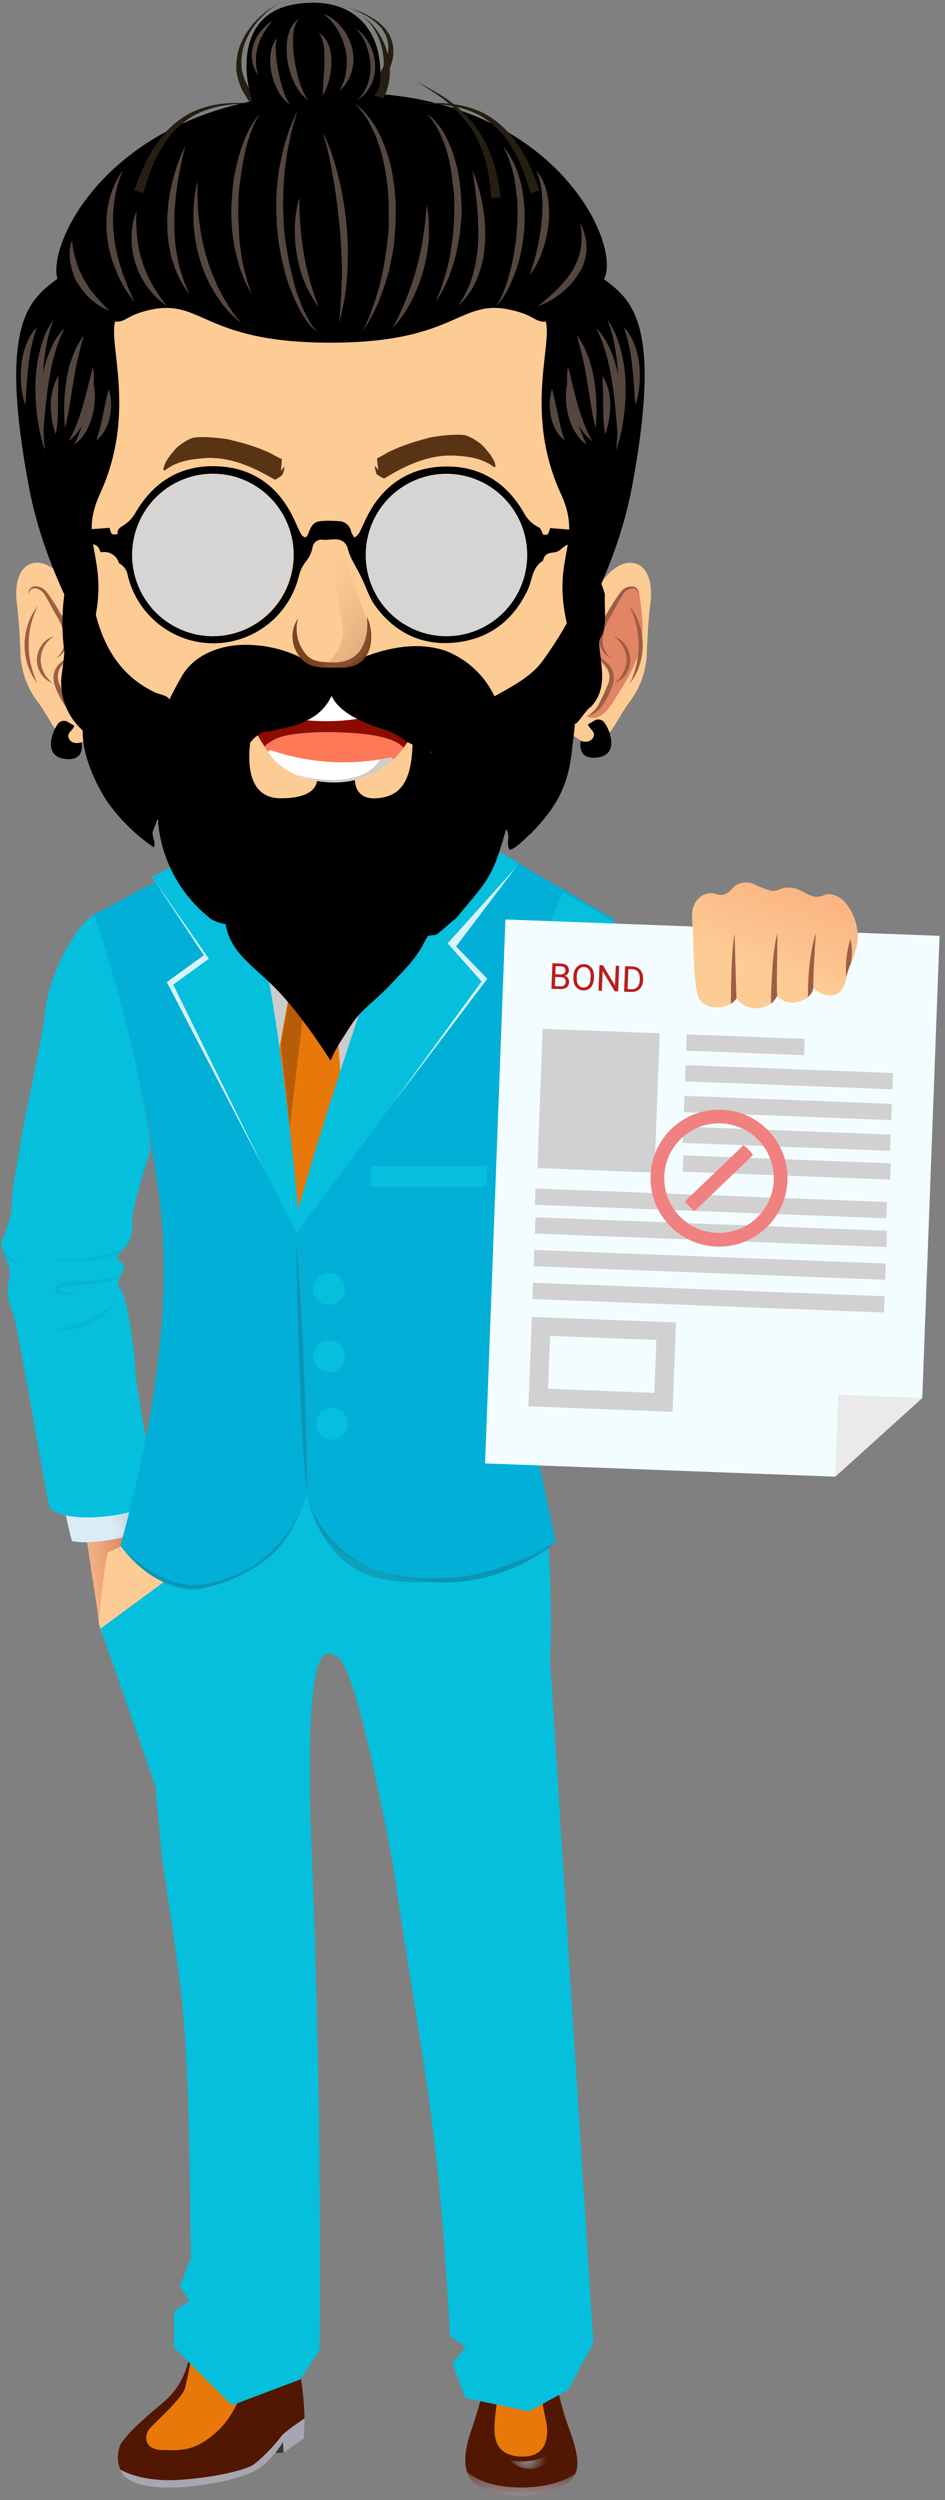 <svg width="138" height="365" viewBox="0 0 138 365" fill="none" xmlns="http://www.w3.org/2000/svg">
<rect x="0" y="0" width="138" height="365" fill="#808080" stroke="none"/>
<g clip-path="url(#clip0)">
<path d="M84.044 361.105C83.969 361.271 83.879 361.429 83.774 361.578C82.329 363.58 78.167 364.546 75.187 364.358C72.207 364.171 69.317 363.322 68.405 361.39C68.325 361.224 68.258 361.052 68.204 360.875C67.603 359.026 68.128 356.76 68.951 354.424C69.933 351.536 70.718 348.584 71.302 345.588C73.286 343.899 76.37 343.822 80.158 345.268C81.064 346.548 81.79 350.733 82.599 353.138C83.359 355.383 84.956 358.985 84.044 361.105Z" fill="#511702"/>
<path d="M74.385 359.075C76.121 359.77 80.179 359.193 80.822 357.351C80.794 360.375 76.528 361.557 74.385 359.075Z" fill="url(#paint0_radial)"/>
<path d="M73.065 344.434C73.065 347.987 72.456 350.816 72.249 353.472C72.041 356.127 72.456 358.588 76.252 358.651C80.048 358.713 80.179 355.342 79.709 353.291C79.239 351.24 78.326 346.548 78.824 344.135C75.975 342.022 74.489 343.211 73.065 344.434Z" fill="#E8780A"/>
<path style="mix-blend-mode:multiply" d="M84.044 361.105C83.969 361.271 83.879 361.429 83.774 361.578C82.329 363.58 78.167 364.546 75.187 364.358C72.207 364.171 69.317 363.323 68.405 361.39C68.325 361.224 68.258 361.052 68.204 360.875C69.829 362.266 72.504 363.156 75.996 363.156C79.674 363.177 82.523 362.259 84.044 361.105Z" fill="url(#paint1_linear)"/>
<path d="M42.381 356.399L41.413 358.081L38.931 358.15L41.551 355.78L42.381 356.399Z" fill="url(#paint2_radial)"/>
<path d="M44.469 353.062C44.5 354.045 44.468 355.03 44.372 356.009L41.413 358.095L41.316 356.531C40.445 357.971 39.323 359.243 38.005 360.285C36.283 361.439 32.916 362.468 27.945 363.01C22.974 363.552 18.307 362.954 17.533 360.528C17.533 360.528 17.533 360.472 17.533 360.438C17.118 359.336 17.118 358.119 17.533 357.017C18.031 355.919 20.236 353.715 23.368 351.143C26.5 348.571 27.268 346.221 27.945 342.801C30.973 340.381 38.198 339.672 42.388 340.381C42.9 341.528 44.372 347.577 44.469 353.062Z" fill="#511702"/>
<path opacity="0.7" d="M29.715 357.685C24.378 360.305 19.434 360.173 19.379 356.857C19.898 358.248 23.631 359.478 29.715 357.685Z" fill="url(#paint3_radial)"/>
<path d="M28.166 342.557C27.894 344.6 27.51 346.626 27.019 348.626C26.728 349.961 22.94 353.409 21.965 354.424C20.99 355.439 20.928 357.643 23.686 357.685C26.445 357.726 28.339 357.963 31.61 355.064C34.88 352.165 36.263 347.02 36.498 343.524C33.967 340.027 30.178 341.501 28.166 342.557Z" fill="#E8780A"/>
<path style="mix-blend-mode:multiply" d="M44.469 353.062C44.5 354.045 44.468 355.03 44.372 356.009L41.413 358.095L41.316 356.531C40.445 357.971 39.323 359.243 38.005 360.285C36.283 361.439 32.916 362.467 27.945 363.01C22.974 363.552 18.307 362.954 17.533 360.528C19.545 361.64 22.691 362.315 26.521 362.023C32.052 361.605 35.606 360.556 36.698 360.006C37.79 359.457 40.376 356.683 40.998 355.766C41.51 355.057 43.328 353.868 44.469 353.062Z" fill="url(#paint4_linear)"/>
<path d="M80.345 242.638C80.727 231.052 80.036 220.902 78.27 212.189L22.345 216.283C20.575 224.06 19.932 230.59 20.416 235.874L23.672 271.377C27.129 294.318 27.475 294.763 27.876 329.641L26.265 333.812L27.682 335.897L25.422 337.413V342.731L33.856 351.157L43.833 347.389L46.675 343.113C46.882 317.683 46.442 292.003 45.354 266.073C44.504 236.388 48.334 241.825 48.811 241.679C50.654 241.442 53.489 251.481 57.315 271.794C62.154 304.6 63.917 308.715 65.729 341.076L68.038 342.641L66.061 344.963L67.941 350.093L77.247 352.033L82.958 348.925L86.643 342.064L80.345 242.638Z" fill="#05BFDD"/>
<path style="mix-blend-mode:multiply" d="M33.089 243.312L17.968 247.171L22.635 260.581C22.635 260.581 23.755 274.352 24.972 280.116C26.189 285.879 26.984 297.127 26.984 297.127L27.475 307.464L27.641 314.52L27.738 319.887L27.862 329.62L26.251 333.791L27.669 335.877L25.408 337.392V342.71C25.408 342.71 29.155 346.645 34.071 351.052C35.246 337.163 33.089 243.312 33.089 243.312Z" fill="url(#paint5_linear)"/>
<path style="mix-blend-mode:multiply" d="M77.261 352.054L67.941 248.123L80.379 241.164L84.583 309.341L86.138 333.791L86.664 342.085L82.979 348.946L77.261 352.054Z" fill="url(#paint6_linear)"/>
<path d="M12.645 224.278C12.638 224.333 12.638 224.389 12.645 224.445L12.776 225.502C13.212 228.616 14.083 234.032 14.242 235.234C14.304 235.874 14.346 236.395 14.436 236.903C14.485 237.206 14.563 237.504 14.671 237.793C14.796 238.122 14.954 238.439 15.141 238.738C15.929 239.968 17.664 242.561 17.906 242.756C18.232 242.994 18.576 243.203 18.936 243.382C19.401 243.68 19.913 243.896 20.451 244.021C21.076 244.57 21.798 244.994 22.58 245.273C22.876 245.377 23.197 245.377 23.493 245.273C24.293 245.856 25.196 246.281 26.154 246.524C26.299 246.539 26.444 246.498 26.561 246.411C26.677 246.323 26.757 246.195 26.784 246.051C26.821 245.871 26.835 245.686 26.825 245.502C27.662 246.093 28.401 246.232 28.83 245.822L28.955 245.683C29.349 245.106 29.093 244.147 26.376 241.512C26.03 240.497 25.083 238.856 24.765 237.104C24.557 235.846 24.972 234.324 24.889 233.886C25.141 234.077 25.373 234.293 25.581 234.532C26.694 235.867 26.832 237.584 28.664 238.168C28.934 238.264 29.221 238.304 29.506 238.283C29.792 238.263 30.07 238.184 30.323 238.05C30.593 237.876 30.683 237.57 30.372 237.153C29.141 235.213 28.136 233.137 27.378 230.966C26.763 229.026 22.677 224.709 21.716 223.778C21.685 223.744 21.65 223.713 21.612 223.687C21.556 223.478 21.489 223.271 21.412 223.068C21.255 222.56 21.049 222.069 20.796 221.602C20.63 221.268 20.426 220.956 20.188 220.67C19.206 219.474 17.913 219.043 16.15 219.28C15.811 219.329 15.479 219.42 15.162 219.551C13.15 220.316 12.472 222.429 12.645 224.278Z" fill="#FDCB94"/>
<path style="mix-blend-mode:darken" d="M12.645 224.278C12.638 224.333 12.638 224.39 12.645 224.445L12.776 225.502C13.212 228.616 14.083 234.032 14.242 235.234C14.304 235.874 14.346 236.395 14.436 236.903C14.684 234.122 15.127 229.436 15.715 226.663C17.799 225.793 19.724 224.581 21.412 223.075C21.255 222.567 21.049 222.076 20.796 221.609C19.082 220.913 16.344 219.891 15.162 219.572C13.15 220.316 12.472 222.429 12.645 224.278Z" fill="url(#paint7_linear)"/>
<path style="mix-blend-mode:darken" d="M14.691 237.758C14.817 238.088 14.975 238.404 15.162 238.703C15.95 239.934 17.685 242.527 17.927 242.721C18.252 242.959 18.597 243.168 18.957 243.347C19.422 243.645 19.934 243.862 20.471 243.987C21.096 244.535 21.819 244.96 22.601 245.238C22.896 245.342 23.218 245.342 23.513 245.238C24.314 245.821 25.217 246.246 26.175 246.489C26.32 246.504 26.465 246.464 26.581 246.376C26.698 246.289 26.777 246.16 26.804 246.017C26.841 245.836 26.855 245.651 26.846 245.467C27.669 246.037 28.381 246.163 28.816 245.815C27.759 245.12 26.818 243.674 26.39 243.187C25.421 241.926 24.613 240.548 23.984 239.086C23.866 238.842 23.769 238.578 23.666 238.3C23.278 238.648 21.847 238.244 21.446 238.071C21.045 237.897 19.372 238.835 18.369 238.21C17.367 237.584 17.111 238.397 16.351 237.869C15.59 237.341 15.452 238.078 14.691 237.758Z" fill="url(#paint8_linear)"/>
<path d="M26.839 245.453C26.84 245.633 26.822 245.813 26.784 245.989C26.002 245.21 23.887 243.479 23.7 243.02C23.513 242.562 22.2 239.732 21.667 238.404C22.013 238.745 24.018 242.68 24.281 242.951C24.543 243.222 25.988 244.717 26.839 245.453Z" fill="#9E5D45"/>
<path d="M23.493 245.224C23.195 245.315 22.878 245.315 22.58 245.224C21.978 244.656 21.423 244.04 20.921 243.382C19.978 241.691 19.126 239.951 18.37 238.168C18.847 238.863 19.863 240.497 20.513 241.644C20.872 242.455 21.375 243.192 21.999 243.82C22.421 244.23 22.718 244.571 23.493 245.224Z" fill="#9E5D45"/>
<path d="M20.444 243.98C19.905 243.86 19.391 243.648 18.923 243.354C18.597 243.087 18.314 242.77 18.086 242.416C17.934 241.998 16.814 239.67 16.372 238.342C16.883 239.252 18.162 242.047 18.605 242.436C19.047 242.826 19.815 243.444 20.444 243.98Z" fill="#9E5D45"/>
<path d="M25.567 234.476C25.362 234.236 25.13 234.022 24.875 233.837C24.633 233.218 24.149 231.48 24.149 231.48C24.673 232.454 25.146 233.454 25.567 234.476Z" fill="#9E5D45"/>
<path d="M21.902 219.071C22.221 220.531 22.538 222.547 22.538 222.547C21.379 223.337 20.085 223.907 18.722 224.229C16.997 224.701 15.23 225.004 13.447 225.133C12.465 225.215 11.477 225.166 10.508 224.987C10.315 224.292 10.107 223.437 9.942 222.693C9.672 221.56 9.471 220.608 9.471 220.608C11.691 219.711 18.791 217.827 20.395 217.827C20.637 217.823 20.875 217.883 21.087 218.001C21.287 218.115 21.462 218.269 21.602 218.453C21.742 218.637 21.844 218.847 21.902 219.071Z" fill="url(#paint9_radial)"/>
<path style="mix-blend-mode:multiply" d="M21.094 218.021L21.46 219.266C18.942 221.035 16.009 222.116 12.949 222.401C13.143 223.173 13.371 224.709 13.447 225.182C12.465 225.264 11.477 225.215 10.508 225.036C10.315 224.341 10.107 223.486 9.942 222.742C9.672 221.609 9.471 220.656 9.471 220.656C11.691 219.759 18.791 217.875 20.395 217.875C20.637 217.862 20.878 217.912 21.094 218.021Z" fill="url(#paint10_linear)"/>
<path d="M28.975 227.247L14.691 237.758L22.635 260.581L35.246 234.477L28.975 227.247Z" fill="#05BFDD"/>
<path d="M0.387 182.504C0.428 182.657 0.491 182.81 0.56 183.005C0.629 183.199 0.705 183.332 0.76 183.498C1.348 184.889 1.59 185.584 1.279 186.974C0.976 188.552 1.182 190.187 1.866 191.639C2.468 192.814 6.416 216.534 7.245 220.142C8.096 220.927 9.554 221.337 11.262 221.476C15.729 221.859 21.854 220.399 22.801 218.869C21.363 209.971 19.801 202.234 19.683 199.168C19.586 196.45 18.625 190.499 17.906 188.74C17.875 188.633 17.83 188.531 17.775 188.434C17.742 188.373 17.7 188.316 17.651 188.267C17.62 188.247 17.594 188.221 17.575 188.191C17.015 187.635 17.263 187.058 17.575 186.349C17.594 186.288 17.619 186.23 17.651 186.175C17.674 186.113 17.702 186.052 17.733 185.994C17.809 185.841 17.879 185.688 17.934 185.563C18.121 185.118 18.21 184.75 17.796 184.367C17.713 184.294 17.625 184.226 17.533 184.166C16.945 183.769 17.222 183.262 17.623 182.775C17.796 182.588 17.996 182.393 18.169 182.233L18.369 182.025C18.605 181.72 18.788 181.376 18.909 181.01C19.28 180.133 19.426 179.177 19.331 178.229C19.082 176.957 21.543 169.268 22.02 167.898C21.329 159.271 14.968 134.731 13.723 133.521C11.801 134.474 7.453 140.932 6.623 147.425C5.793 153.918 3.622 162.678 3.035 166.591C2.447 170.505 1.714 173.682 1.714 175.386C1.724 176.839 1.442 178.279 0.885 179.619C0.373 181.121 -0.056 181.176 0.387 182.504Z" fill="#05BFDD"/>
<path style="mix-blend-mode:multiply" d="M17.623 182.796C17.796 182.609 17.996 182.414 18.169 182.254L18.369 182.045C18.605 181.74 18.788 181.397 18.909 181.031C15.538 182.861 11.767 183.817 7.937 183.811C8.42 184.506 14.532 184.722 17.796 184.367C17.713 184.294 17.625 184.226 17.533 184.166C16.945 183.763 17.222 183.262 17.623 182.796Z" fill="url(#paint11_linear)"/>
<path style="mix-blend-mode:multiply" d="M7.847 194.163C9.921 195.393 15.853 195.497 17.892 188.775C17.861 188.668 17.817 188.565 17.761 188.469C16.171 190.27 14.235 192.828 7.847 194.163Z" fill="url(#paint12_linear)"/>
<path style="mix-blend-mode:multiply" d="M7.549 188.24C7.377 189.359 12.209 189.727 13.703 189.456C15.03 189.168 16.327 188.751 17.574 188.212C17.014 187.656 17.263 187.079 17.574 186.37C17.594 186.309 17.619 186.251 17.651 186.196C17.674 186.134 17.702 186.073 17.733 186.015C17.809 185.862 17.879 185.709 17.934 185.584C16.135 186.245 14.252 186.647 12.341 186.78C10.191 186.863 7.736 187.134 7.549 188.24Z" fill="url(#paint13_linear)"/>
<g style="mix-blend-mode:multiply" opacity="0.2">
<g style="mix-blend-mode:multiply" opacity="0.2">
<path d="M7.937 183.818C8.448 183.916 8.967 184.034 9.485 184.096C10.004 184.159 10.543 184.187 11.075 184.187C12.135 184.193 13.193 184.097 14.235 183.902C15.262 183.692 16.267 183.382 17.236 182.977C17.36 182.928 17.491 182.859 17.623 182.796C17.796 182.609 17.996 182.414 18.169 182.254C17.809 182.393 17.477 182.532 17.076 182.643C16.104 182.967 15.111 183.223 14.104 183.408C13.099 183.603 12.083 183.735 11.062 183.804C10.021 183.865 8.978 183.869 7.937 183.818Z" fill="#2B2B33"/>
</g>
<g style="mix-blend-mode:multiply" opacity="0.2">
<path d="M7.937 183.818C8.448 183.916 8.967 184.034 9.485 184.096C10.004 184.159 10.543 184.187 11.075 184.187C12.135 184.193 13.193 184.097 14.235 183.902C15.262 183.692 16.267 183.382 17.236 182.977C17.36 182.928 17.491 182.859 17.623 182.796C17.796 182.609 17.996 182.414 18.169 182.254C17.809 182.393 17.477 182.532 17.076 182.643C16.104 182.967 15.111 183.223 14.104 183.408C13.099 183.603 12.083 183.735 11.062 183.804C10.021 183.865 8.978 183.869 7.937 183.818Z" fill="#323235"/>
</g>
</g>
<g style="mix-blend-mode:multiply" opacity="0.2">
<g style="mix-blend-mode:multiply" opacity="0.2">
<path d="M7.992 188.191C7.987 188.305 8.013 188.418 8.066 188.518C8.12 188.618 8.199 188.702 8.296 188.761C8.464 188.857 8.65 188.916 8.842 188.935C9.195 188.977 9.534 188.935 9.845 188.935H11.795L9.873 188.678C9.555 188.629 9.23 188.615 8.939 188.539C8.649 188.462 8.483 188.309 8.538 188.198C8.58 187.85 9.299 187.816 9.921 187.753C10.543 187.69 11.2 187.649 11.829 187.614C13.146 187.578 14.455 187.403 15.736 187.093C16.377 186.919 16.992 186.662 17.568 186.328C17.587 186.268 17.613 186.209 17.644 186.154C17.667 186.092 17.695 186.032 17.727 185.973C17.047 186.296 16.329 186.529 15.59 186.669C14.332 186.873 13.062 186.992 11.788 187.023C11.145 187.065 10.481 187.113 9.838 187.204C9.506 187.252 9.188 187.294 8.836 187.378C8.483 187.461 8.034 187.746 7.992 188.191Z" fill="#2B2B33"/>
</g>
<g style="mix-blend-mode:multiply" opacity="0.2">
<path d="M7.992 188.191C7.987 188.305 8.013 188.418 8.066 188.518C8.12 188.618 8.199 188.702 8.296 188.761C8.464 188.857 8.65 188.916 8.842 188.935C9.195 188.977 9.534 188.935 9.845 188.935H11.795L9.873 188.678C9.555 188.629 9.23 188.615 8.939 188.539C8.649 188.462 8.483 188.309 8.538 188.198C8.58 187.85 9.299 187.816 9.921 187.753C10.543 187.69 11.2 187.649 11.829 187.614C13.146 187.578 14.455 187.403 15.736 187.093C16.377 186.919 16.992 186.662 17.568 186.328C17.587 186.268 17.613 186.209 17.644 186.154C17.667 186.092 17.695 186.032 17.727 185.973C17.047 186.296 16.329 186.529 15.59 186.669C14.332 186.873 13.062 186.992 11.788 187.023C11.145 187.065 10.481 187.113 9.838 187.204C9.506 187.252 9.188 187.294 8.836 187.378C8.483 187.461 8.034 187.746 7.992 188.191Z" fill="#323235"/>
</g>
</g>
<g style="mix-blend-mode:multiply" opacity="0.2">
<g style="mix-blend-mode:multiply" opacity="0.2">
<path d="M0.387 182.504C0.428 182.657 0.49 182.81 0.56 183.005C0.629 183.2 0.705 183.332 0.76 183.498C1.089 183.761 1.441 183.993 1.811 184.194C2.287 184.465 2.784 184.697 3.297 184.889C2.855 184.583 2.44 184.263 2.039 183.936C1.638 183.61 1.251 183.241 0.878 182.928C0.719 182.796 0.546 182.657 0.387 182.504Z" fill="#2B2B33"/>
</g>
<g style="mix-blend-mode:multiply" opacity="0.2">
<path d="M0.387 182.504C0.428 182.657 0.49 182.81 0.56 183.005C0.629 183.2 0.705 183.332 0.76 183.498C1.089 183.761 1.441 183.993 1.811 184.194C2.287 184.465 2.784 184.697 3.297 184.889C2.855 184.583 2.44 184.263 2.039 183.936C1.638 183.61 1.251 183.241 0.878 182.928C0.719 182.796 0.546 182.657 0.387 182.504Z" fill="#323235"/>
</g>
</g>
<g style="mix-blend-mode:multiply" opacity="0.2">
<g style="mix-blend-mode:multiply" opacity="0.2">
<path d="M17.084 189.699C16.506 190.332 15.856 190.895 15.148 191.375C14.439 191.859 13.692 192.285 12.915 192.647C12.13 193.029 11.316 193.347 10.481 193.599C9.624 193.875 8.741 194.061 7.847 194.156C8.77 194.227 9.698 194.188 10.612 194.037C11.523 193.875 12.407 193.587 13.239 193.182C14.046 192.791 14.792 192.283 15.452 191.674C16.084 191.095 16.633 190.43 17.084 189.699Z" fill="#2B2B33"/>
</g>
<g style="mix-blend-mode:multiply" opacity="0.2">
<path d="M17.084 189.699C16.506 190.332 15.856 190.895 15.148 191.375C14.439 191.859 13.692 192.285 12.915 192.647C12.13 193.029 11.316 193.347 10.481 193.599C9.624 193.875 8.741 194.061 7.847 194.156C8.77 194.227 9.698 194.188 10.612 194.037C11.523 193.875 12.407 193.587 13.239 193.182C14.046 192.791 14.792 192.283 15.452 191.674C16.084 191.095 16.633 190.43 17.084 189.699Z" fill="#323235"/>
</g>
</g>
<path d="M45.23 121.39L38.012 115.307C38.039 119.479 37.578 121.752 36.629 122.127C38.771 126.823 41.957 130.962 45.942 134.224C53.229 131.679 58.659 127.309 62.231 121.112C61 120.598 60.212 118.763 59.852 115.62C57.149 117.273 54.625 119.207 52.323 121.39C49.992 121.957 47.561 121.957 45.23 121.39Z" fill="#FEA55C"/>
<path d="M38.011 115.314L45.23 121.397C47.567 121.967 50.006 121.967 52.344 121.397C54.646 119.214 57.169 117.28 59.873 115.627C59.513 112.383 59.615 107.765 60.177 101.772C52.492 102.293 44.782 102.335 37.092 101.897C37.696 107.552 38.002 112.024 38.011 115.314Z" fill="#E27921"/>
<path d="M65.134 121.995C58.838 128.113 52.457 131.125 45.99 131.033C43.907 148.51 42.969 163.987 43.176 177.464C48.869 160.534 56.188 142.042 65.134 121.988V121.995ZM45.99 131.026C40.805 130.956 35.566 128.891 30.275 124.832C35.391 142.791 39.613 160.573 42.941 178.18C43.017 177.937 43.1 177.701 43.176 177.485C42.969 163.994 43.907 148.512 45.99 131.04V131.026Z" fill="#CCCCCC"/>
<path d="M45.99 131.026L44.109 146.674L43.515 154.168L43.059 164.728L43.017 172.111L43.183 177.457L44.123 154.231L45.99 131.046C45.99 131.046 46.011 131.026 45.99 131.026Z" fill="#006699"/>
<path d="M48.092 138.631H43.487C40.33 154.481 38.005 169.358 36.511 183.262C38.151 187.155 40.519 190.696 43.487 193.69C45.493 190.18 47.894 186.914 50.643 183.957C50.638 168.812 49.786 153.68 48.092 138.631Z" fill="#E8780A"/>
<path d="M43.487 138.631H48.092C50.673 136.138 51.616 133.762 50.92 131.505C47.709 131.044 44.45 131.044 41.24 131.505C40.59 134.448 41.34 136.824 43.487 138.631Z" fill="#E8780A"/>
<path d="M34.036 140.529C34.07 140.495 34.1 140.458 34.126 140.418C37.46 136.555 41.523 133.395 46.08 131.123L37.465 120.32L30.137 124.839L34.036 140.508V140.529ZM59.417 141.509L59.776 141.926L66.171 123.288C65.199 121.856 63.383 120.549 60.723 119.367L46.08 131.123L46.647 131.429C51.462 134.022 55.785 137.448 59.417 141.551V141.509Z" fill="white"/>
<path d="M46.647 131.45L46.08 131.144C41.525 133.41 37.462 136.562 34.126 140.418L34.755 142.587C37.903 138.085 41.954 134.296 46.647 131.464V131.45ZM59.417 142.816V141.551C55.787 137.468 51.472 134.058 46.668 131.478C50.922 135.579 55.172 139.354 59.417 142.802V142.816Z" fill="black" fill-opacity="0.3"/>
<path d="M43.757 179.216L43.633 179.39L44.877 217.472C44.923 218.987 45.266 220.478 45.886 221.859C45.425 210.124 44.734 196.153 43.812 179.946L43.757 179.216Z" fill="#02AFD6"/>
<path d="M43.646 179.39L43.771 179.216L43.812 179.946C44.734 196.167 45.425 210.138 45.886 221.859C45.897 221.895 45.91 221.93 45.928 221.963C47.684 225.703 51.641 228.403 57.799 230.062C66.178 232.31 73.961 230.669 81.147 225.14C80.087 220 79.165 215.702 78.381 212.244L75.747 188.052C75.116 182.282 75.911 175.006 78.132 166.223C80.469 157.005 84.343 146.345 89.754 134.244L70.797 123.163L43.003 178.702L28.09 125.867L13.744 133.514C18.253 146.935 21.44 160.768 23.258 174.816C25.032 188.719 23.14 205.666 17.581 225.655C21.642 230.984 26.366 232.885 31.755 231.355C39.014 229.084 43.393 224.45 44.891 217.451L43.646 179.39Z" fill="#02AFD6"/>
<path d="M48.05 190.513C49.326 190.513 50.36 189.473 50.36 188.191C50.36 186.909 49.326 185.869 48.05 185.869C46.775 185.869 45.741 186.909 45.741 188.191C45.741 189.473 46.775 190.513 48.05 190.513Z" fill="#05BFDD"/>
<path d="M48.05 200.301C49.326 200.301 50.36 199.262 50.36 197.979C50.36 196.697 49.326 195.657 48.05 195.657C46.775 195.657 45.741 196.697 45.741 197.979C45.741 199.262 46.775 200.301 48.05 200.301Z" fill="#05BFDD"/>
<path d="M48.452 210.18C49.727 210.18 50.761 209.14 50.761 207.858C50.761 206.575 49.727 205.536 48.452 205.536C47.176 205.536 46.142 206.575 46.142 207.858C46.142 209.14 47.176 210.18 48.452 210.18Z" fill="#05BFDD"/>
<path d="M71.087 170.22H54.135V173.293H71.087V170.22Z" fill="#05BFDD"/>
<path d="M30.51 139.966L22.214 128.057L29.764 139.465L24.357 143.386L38.738 171.006L25.311 143.768L30.517 139.994L30.51 139.966ZM71.163 142.906L66.6 138.172L75.353 126.611L65.356 137.734L70.306 143.296L56.907 161.711L71.163 142.906Z" fill="#D8F2FF"/>
<path d="M66.545 121.161C65.267 120.676 63.965 120.256 62.645 119.903C55.165 139.34 48.813 158.152 43.591 176.338L43.55 176.533C41.821 158.611 39.89 144.969 37.756 135.607C35.622 126.245 34.419 121.571 34.147 121.585L22.214 128.057L30.51 139.966L25.304 143.741L38.731 170.978L43.321 180.015L56.907 161.711L70.306 143.275L65.356 137.713L75.353 126.59L75.844 126.048L75.789 126.013C71.613 123.492 68.531 121.875 66.545 121.161Z" fill="#05BFDD"/>
<path d="M42.319 164.506L45.389 138.638H43.48L41.026 152.458L42.319 164.506Z" fill="#B75C09"/>
<path d="M86.166 87.82C87.978 84.142 90.211 81.876 92.444 82.196C94.677 82.516 95.32 85.331 94.995 87.924C94.67 90.517 94.573 92.568 94.463 95.057C94.448 97.755 93.552 100.373 91.912 102.509C89.893 105.29 89.575 107.049 87.445 108.23C85.316 109.412 82.654 106.395 82.654 106.395C82.55 100.674 84.887 90.406 86.166 87.82Z" fill="#FDCB94"/>
<path style="mix-blend-mode:darken" d="M93.771 90.177C93.516 87.507 93.426 86.256 92.838 85.783C92.25 85.31 91.262 85.783 90.149 87.743C89.035 89.704 87.224 93.618 87.113 94.695C87.003 95.773 87.404 96.231 88.164 97.128C88.925 98.025 89.547 98.908 88.572 100.924C87.597 102.94 87.148 104.045 85.696 104.56C87.169 105.373 88.51 104.247 89.976 101.779C91.442 99.311 94.297 95.578 93.771 90.177Z" fill="url(#paint14_linear)"/>
<path d="M93.253 86.965C93.301 86.81 93.313 86.645 93.287 86.485C93.261 86.325 93.198 86.172 93.104 86.041C93.009 85.909 92.885 85.801 92.742 85.727C92.598 85.651 92.439 85.611 92.278 85.609C91.95 85.609 91.627 85.687 91.335 85.837C91.043 85.987 90.79 86.204 90.598 86.471C89.887 87.462 89.23 88.49 88.627 89.551C87.943 90.601 87.547 91.815 87.48 93.068C87.438 93.702 87.59 94.333 87.915 94.877C88.24 95.421 88.722 95.853 89.298 96.113C88.833 95.772 88.468 95.311 88.242 94.779C88.016 94.247 87.936 93.663 88.012 93.089C88.166 91.936 88.58 90.832 89.222 89.864C89.823 88.849 90.342 87.743 90.978 86.777C91.117 86.544 91.305 86.345 91.53 86.195C91.755 86.044 92.01 85.946 92.278 85.908C92.416 85.895 92.555 85.915 92.684 85.965C92.813 86.015 92.929 86.094 93.023 86.196C93.117 86.298 93.187 86.42 93.227 86.553C93.267 86.687 93.275 86.827 93.253 86.965Z" fill="#9E5D45"/>
<path d="M87.321 95.154C87.321 96.183 88.282 96.864 88.704 97.594C88.896 97.977 88.996 98.399 88.996 98.828C88.996 99.257 88.896 99.68 88.704 100.062C88.367 100.921 87.983 101.761 87.556 102.579C87.164 103.412 86.524 104.102 85.724 104.553C86.201 104.445 86.652 104.241 87.05 103.955C87.448 103.668 87.784 103.304 88.04 102.884C88.584 102.08 89.028 101.212 89.36 100.298C89.572 99.82 89.661 99.295 89.619 98.773C89.576 98.25 89.404 97.747 89.118 97.309C88.489 96.496 87.549 96.127 87.321 95.154Z" fill="#9E5D45"/>
<path d="M89.588 92.888C90.16 93.263 90.634 93.771 90.971 94.368C91.305 94.936 91.488 95.58 91.504 96.239C91.511 96.892 91.361 97.539 91.068 98.123C90.771 98.736 90.341 99.275 89.81 99.701C90.492 99.447 91.072 98.976 91.462 98.359C91.87 97.722 92.075 96.975 92.05 96.218C92.016 95.465 91.761 94.739 91.317 94.132C90.893 93.537 90.285 93.1 89.588 92.888Z" fill="#9E5D45"/>
<path d="M91.904 88.473C93.226 91.114 93.59 94.135 92.935 97.017C92.718 97.98 92.388 98.913 91.953 99.798C92.264 99.403 92.544 98.985 92.789 98.546C93.019 98.097 93.218 97.633 93.384 97.156C94.025 95.199 94.025 93.086 93.384 91.129C93.059 90.159 92.558 89.258 91.904 88.473Z" fill="#9E5D45"/>
<path d="M11.276 87.799C9.464 84.128 7.231 81.855 4.998 82.182C2.765 82.508 2.122 85.31 2.44 87.903C2.758 90.496 2.869 92.554 2.972 95.036C2.99 97.735 3.889 100.353 5.531 102.488C7.549 105.269 7.867 107.028 9.997 108.217C12.126 109.405 14.788 106.381 14.788 106.381C14.892 100.653 12.534 90.392 11.276 87.799Z" fill="#FDCB94"/>
<path style="mix-blend-mode:darken" d="M3.671 90.156C3.927 87.486 4.017 86.242 4.604 85.762C5.192 85.282 6.181 85.762 7.294 87.722C8.407 89.683 10.211 93.597 10.329 94.674C10.447 95.752 10.039 96.218 9.278 97.108C8.518 97.997 7.895 98.887 8.87 100.903C9.845 102.919 10.253 104.025 11.739 104.539C10.274 105.352 8.925 104.226 7.467 101.758C6.008 99.29 3.139 95.557 3.671 90.156Z" fill="url(#paint15_linear)"/>
<path d="M4.189 86.944C4.141 86.789 4.129 86.626 4.155 86.466C4.18 86.306 4.242 86.154 4.336 86.023C4.43 85.891 4.553 85.783 4.696 85.708C4.838 85.633 4.996 85.592 5.157 85.588C5.486 85.591 5.809 85.671 6.101 85.82C6.394 85.97 6.648 86.186 6.844 86.45C7.553 87.442 8.211 88.47 8.815 89.53C9.497 90.581 9.891 91.794 9.956 93.048C10 93.68 9.85 94.312 9.526 94.856C9.202 95.401 8.72 95.832 8.144 96.093C8.609 95.753 8.974 95.293 9.2 94.762C9.427 94.231 9.506 93.648 9.43 93.075C9.276 91.92 8.862 90.814 8.22 89.843C7.619 88.835 7.1 87.722 6.464 86.756C6.324 86.525 6.135 86.327 5.91 86.177C5.685 86.027 5.431 85.928 5.164 85.887C5.027 85.876 4.888 85.896 4.76 85.947C4.631 85.997 4.516 86.076 4.422 86.178C4.328 86.279 4.258 86.401 4.218 86.534C4.178 86.667 4.168 86.807 4.189 86.944Z" fill="#9E5D45"/>
<path d="M10.121 95.14C10.121 96.169 9.16 96.843 8.739 97.573C8.546 97.956 8.446 98.379 8.446 98.807C8.446 99.236 8.546 99.659 8.739 100.041C9.073 100.9 9.454 101.74 9.879 102.558C10.269 103.393 10.91 104.083 11.711 104.532C11.235 104.425 10.785 104.223 10.389 103.938C9.992 103.652 9.656 103.289 9.402 102.871C8.856 102.067 8.413 101.199 8.082 100.285C7.87 99.806 7.781 99.282 7.822 98.76C7.863 98.238 8.033 97.734 8.317 97.295C8.953 96.475 9.893 96.106 10.121 95.14Z" fill="#9E5D45"/>
<path d="M7.847 92.888C7.278 93.267 6.805 93.774 6.464 94.368C6.135 94.938 5.955 95.581 5.939 96.239C5.931 96.895 6.081 97.543 6.374 98.129C6.671 98.741 7.101 99.278 7.632 99.701C6.948 99.452 6.366 98.98 5.98 98.359C5.574 97.723 5.366 96.98 5.385 96.225C5.426 95.472 5.683 94.747 6.125 94.139C6.549 93.545 7.153 93.106 7.847 92.888Z" fill="#9E5D45"/>
<path d="M5.531 88.452C4.637 90.203 4.175 92.144 4.182 94.111C4.177 95.082 4.286 96.051 4.507 96.996C4.723 97.959 5.053 98.893 5.489 99.777C5.178 99.383 4.898 98.964 4.653 98.526C4.424 98.076 4.225 97.612 4.058 97.135C3.746 96.158 3.588 95.138 3.588 94.111C3.603 93.088 3.773 92.073 4.093 91.101C4.41 90.138 4.897 89.241 5.531 88.452Z" fill="#9E5D45"/>
<path d="M79.515 43.703C82.134 46.445 84.161 49.7 85.469 53.267C86.778 56.833 87.34 60.632 87.12 64.427C86.429 77.448 85.046 99.464 83.518 105.505C81.285 114.153 67.575 128.412 48.624 135.35L48.334 135.461L48.036 135.35C29.058 128.467 15.32 114.244 13.067 105.603C11.49 99.561 10.073 77.552 9.347 64.531C9.119 60.735 9.674 56.933 10.977 53.364C12.28 49.794 14.302 46.533 16.918 43.787C29.653 30.578 44.773 29.306 47.898 29.188H48.479C51.625 29.299 66.752 30.502 79.515 43.703Z" fill="#FDCB94"/>
<path d="M37.79 80.187C38.136 84.42 36.58 87.98 34.333 88.14C32.086 88.299 29.95 84.997 29.604 80.764C29.259 76.53 30.814 72.971 33.061 72.811C35.308 72.651 37.424 75.96 37.79 80.187Z" fill="white"/>
<path d="M36.732 81.911C36.961 84.733 35.847 87.118 34.237 87.229C32.626 87.34 31.139 85.143 30.911 82.314C30.683 79.484 31.796 77.1 33.4 76.989C35.004 76.877 36.504 79.081 36.732 81.911Z" fill="black"/>
<path d="M33.649 79.679C33.725 80.569 33.352 81.313 32.819 81.348C32.287 81.382 31.796 80.701 31.72 79.818C31.644 78.935 32.024 78.192 32.556 78.15C33.089 78.108 33.58 78.775 33.649 79.679Z" fill="white"/>
<path d="M34.755 81.612C34.755 82.154 34.499 82.599 34.174 82.599C33.849 82.599 33.58 82.161 33.573 81.619C33.566 81.076 33.836 80.638 34.16 80.638C34.486 80.638 34.755 81.07 34.755 81.612Z" fill="white"/>
<path d="M58.594 79.498C58.248 83.732 59.804 87.291 62.051 87.451C64.298 87.611 66.434 84.302 66.78 80.069C67.126 75.835 65.57 72.282 63.323 72.123C61.076 71.963 58.94 75.265 58.594 79.498Z" fill="white"/>
<path d="M59.652 81.216C59.424 84.045 60.537 86.429 62.148 86.541C63.758 86.652 65.245 84.455 65.48 81.626C65.715 78.796 64.595 76.412 62.984 76.301C61.373 76.189 59.887 78.386 59.652 81.216Z" fill="black"/>
<path d="M62.735 78.984C62.666 79.867 63.039 80.611 63.572 80.652C64.104 80.694 64.595 79.999 64.664 79.116C64.733 78.233 64.36 77.489 63.828 77.454C63.295 77.42 62.804 78.087 62.735 78.984Z" fill="white"/>
<path d="M61.622 80.924C61.622 81.466 61.878 81.904 62.21 81.904C62.542 81.904 62.804 81.473 62.804 80.93C62.804 80.388 62.549 79.95 62.224 79.95C61.899 79.95 61.622 80.374 61.622 80.924Z" fill="white"/>
<path d="M87.058 76.898C87.563 83.023 83.11 91.184 79.218 96.517C77.559 98.832 74.489 100.382 71.882 101.835C72.256 103.649 72.947 105.478 73.037 106.764C73.562 110.983 73.791 114.452 72.276 118.491C71.841 119.548 71.585 119.597 70.797 120.487C70.942 118.213 70.749 116.176 68.571 114.564C66.697 112.944 64.263 111.164 62.493 109.461C61.111 108.842 59.223 108.411 57.958 107.598C56.25 106.27 54.335 106.722 52.427 105.735C50.768 105.04 48.7 102.891 47.974 102.106C47.428 103.065 47.283 103.781 46.737 104.115C44.601 106.145 41.075 106.639 37.95 106.896C36.684 107.514 35.772 109.099 34.493 109.676C33.559 110.323 32.709 110.024 31.727 110.545C29.653 112.847 26.244 114.32 25.926 117.421C25.795 118.262 25.691 119.298 25.574 120.125C24.191 118.596 23.631 115.878 23.195 113.375C22.835 109.594 23.375 105.781 24.772 102.252C24.64 101.459 23.023 101.39 22.38 100.959C17.381 98.505 15.065 94.097 13.924 89.495C13.018 85.672 10.668 80.854 10.675 81.299C9.191 85.754 8.756 90.494 9.402 95.147C9.333 96.621 9.036 97.984 8.939 99.151C8.871 100.555 9.117 101.957 9.659 103.253C10.201 104.548 11.025 105.705 12.071 106.639C12.016 109.69 13.412 113.59 15.722 117.129C17.565 119.683 19.828 121.903 22.414 123.691C22.933 123.163 22.013 121.933 22.359 121.272C22.546 120.786 22.794 120.09 23.05 119.618C23.251 122.47 24.052 125.247 25.401 127.764C26.751 130.281 28.617 132.48 30.877 134.217C31.519 134.577 32.222 134.813 32.951 134.912C33.58 138.721 36.352 140.585 39.291 143.358C42.748 146.619 45.762 151.005 48.279 154.822C48.791 153.635 49.414 152.499 50.139 151.429C51.784 148.816 52.04 148.35 54.467 146.188C55.754 145.057 56.974 143.85 58.117 142.573C61.491 139.18 61.685 137.852 62.5 136.622C62.922 136.58 63.268 136.525 63.703 136.455C64.685 135.76 66.103 134.37 66.545 134.133C70.119 129.747 71.675 128.572 73.155 123.58C73.334 123.114 73.798 121.356 73.922 121.05C74.613 122.141 73.839 122.948 74.399 124.046C75.208 124.095 76.922 122.113 77.483 121.731C81.396 117.706 82.965 114.682 83.532 109.489C83.65 108.189 83.878 106.931 83.947 105.631C84.196 105.985 85.551 103.601 86.298 103.19C88.579 100.716 87.909 97.872 87.57 94.848C87.459 93.666 87.369 93.611 88.033 92.519C88.607 90.726 88.227 88.591 88.33 86.756C87.563 83.975 86.187 82.522 86.118 79.644C86.063 78.907 87.203 75.167 87.058 76.898Z" fill="black"/>
<path d="M37.023 105.79C37.023 105.79 34.078 116.545 40.998 116.545C47.919 116.545 46.121 112.548 46.121 112.548H51.888C51.888 112.548 50.989 116.816 54.964 116.545C58.94 116.274 60.855 113.57 60.087 104.24C59.832 103.614 48.576 99.826 48.576 99.826L37.023 105.79Z" fill="#FDCB94"/>
<g style="mix-blend-mode:multiply">
<path d="M57.93 110.344C54.563 114.028 49.067 115.21 43.736 113.298C42.291 112.775 40.984 111.924 39.92 110.81C38.73 109.248 37.688 107.576 36.809 105.818C36.677 105.491 36.553 105.165 36.442 104.852C36.02 103.642 35.592 102.12 34.555 101.119C36.914 101.351 39.286 101.433 41.655 101.362C47.102 101.515 52.553 101.238 57.958 100.535C58.739 100.479 59.527 100.41 60.302 100.326C61.475 100.262 62.636 100.054 63.758 99.707C62.113 103.392 60.869 107.125 57.93 110.344Z" fill="#8C0C00"/>
</g>
<path d="M49.537 106.917C47.822 106.84 46.104 106.875 44.393 107.021C43.406 107.085 42.425 107.232 41.462 107.459C40.401 107.704 39.423 108.222 38.62 108.96C39.018 109.601 39.452 110.219 39.92 110.81C40.984 111.924 42.291 112.775 43.736 113.298C49.067 115.21 54.563 113.994 57.93 110.344C58.29 109.955 58.622 109.544 58.919 109.134C57.17 107.195 51.722 107 49.537 106.917Z" fill="#FF7858"/>
<path d="M57.114 110.552C53.199 111.407 49.16 111.527 45.202 110.907C43.279 110.629 41.387 110.164 39.553 109.517C39.395 109.561 39.247 109.636 39.118 109.739C39.373 110.114 39.636 110.483 39.92 110.837C40.984 111.951 42.29 112.803 43.736 113.326C48.839 115.161 54.107 114.14 57.481 110.817C57.403 110.806 57.329 110.776 57.265 110.73C57.201 110.684 57.15 110.623 57.114 110.552Z" fill="white"/>
<g style="mix-blend-mode:multiply" opacity="0.6">
<path d="M57.114 110.552C56.582 110.664 56.043 110.761 55.497 110.851C53.533 114.327 47.739 114.369 43.377 113.138C43.493 113.199 43.613 113.252 43.736 113.298C48.839 115.134 54.107 114.112 57.481 110.789C57.406 110.781 57.333 110.755 57.27 110.714C57.206 110.673 57.153 110.618 57.114 110.552Z" fill="#B8A997"/>
</g>
<path d="M62.086 101.001C62.307 100.674 62.507 100.305 62.701 99.965C61.907 100.117 61.106 100.228 60.302 100.298C59.527 100.382 58.739 100.451 57.958 100.507C52.554 101.219 47.103 101.505 41.655 101.362C41.095 101.362 38.198 101.459 35.592 101.23C36.553 102.347 37.663 103.325 38.89 104.136C42.009 104.962 45.227 105.348 48.451 105.283C52.954 105.17 57.372 104.032 61.373 101.953C61.622 101.64 61.864 101.327 62.086 101.001Z" fill="white"/>
<g style="mix-blend-mode:multiply" opacity="0.6">
<path d="M60.302 100.298C59.527 100.382 58.739 100.451 57.958 100.507C52.554 101.219 47.103 101.505 41.655 101.362C41.095 101.362 38.198 101.459 35.592 101.23C36.02 101.71 36.463 102.161 36.926 102.62C36.947 102.536 36.991 102.459 37.053 102.398C37.116 102.338 37.194 102.297 37.279 102.28C39.056 101.932 40.833 102.127 42.63 102.078C45.05 102.015 47.47 101.828 49.855 101.654C52.005 101.568 54.149 101.366 56.278 101.049C57.669 100.727 59.097 100.601 60.523 100.674C60.582 100.676 60.64 100.689 60.694 100.713C60.748 100.738 60.796 100.773 60.837 100.816C60.877 100.859 60.909 100.91 60.93 100.966C60.951 101.021 60.96 101.08 60.959 101.14C60.959 101.501 60.959 101.835 60.889 102.217L61.373 101.981C61.622 101.668 61.864 101.355 62.065 101.028C62.265 100.702 62.486 100.333 62.68 99.993C61.893 100.134 61.099 100.236 60.302 100.298Z" fill="#B8A997"/>
</g>
<path d="M35.688 94.139C31.921 94.188 28.215 95.703 26.486 98.838C24.371 102.53 22.283 106.903 22.49 111.081C22.4 113.75 24.495 118.589 25.511 121.091C26.203 121.411 25.933 118.777 26.134 118.408C26.569 116.322 25.878 115.537 28.104 114.585C28.929 114.025 29.682 113.364 30.344 112.617C32.287 111.018 32.169 110.907 32.418 110.629C33.241 110.691 34.831 109.711 35.509 109.239C37.376 107.848 36.373 108.161 38.274 106.91C39.907 106.676 41.524 106.337 43.114 105.895C45.651 104.977 47.318 103.92 48.424 101.571C49.613 104.289 53.775 105.839 56.672 106.673C57.658 107.1 58.587 107.649 59.437 108.307C60.958 109.002 62.5 110.156 62.811 109.697C63.869 110.81 63.835 111.526 65.985 112.972C67.368 113.896 69.144 115.231 68.958 114.995C69.753 115.961 69.269 116.329 70.036 118.332C70.569 120.035 71.039 122.079 71.481 121.411C72.864 117.032 74.599 113.132 73.348 105.422C73.007 103.086 72.049 100.884 70.574 99.046C69.099 97.209 67.161 95.802 64.962 94.973C60.385 93.479 55.455 94.82 51.265 96.711C48.645 97.858 45.679 96.975 43.321 95.71C40.916 94.651 38.315 94.115 35.688 94.139Z" fill="black"/>
<path d="M70.41 64.983C69.767 64.425 69.041 63.973 68.259 63.641C67.527 63.328 65.328 63.447 62.908 63.843C62.486 63.961 62.058 64.065 61.636 64.197C59.994 64.63 58.395 65.211 56.859 65.935C56.257 66.248 55.683 66.63 55.068 66.902C55.068 67.402 55.213 68.396 55.255 68.633L55.179 68.549C55.034 68.352 54.872 68.168 54.695 68C54.744 68.421 54.861 68.832 55.04 69.217C55.374 69.469 55.736 69.681 56.119 69.849C59.244 67.93 62.687 66.283 66.552 66.512C68.82 66.644 70.569 66.985 72.221 68.202L72.373 68.063C72.256 67.02 71.198 65.824 70.41 64.983Z" fill="#583415"/>
<g style="mix-blend-mode:multiply">
<g style="mix-blend-mode:multiply">
<path d="M72.359 67.979C69.117 65.497 65.1 64.649 61.297 66.033C59.375 66.728 57.716 67.861 55.904 68.813C55.587 68.98 55.219 69.02 54.874 68.925C54.916 69.029 54.964 69.126 55.013 69.224C55.344 69.475 55.704 69.688 56.084 69.856C59.209 67.937 62.652 66.29 66.517 66.519C68.785 66.651 70.534 66.992 72.186 68.209L72.338 68.07C72.349 68.04 72.356 68.01 72.359 67.979Z" fill="#583415"/>
</g>
</g>
<path d="M25.753 65.407C26.389 64.837 27.107 64.368 27.883 64.017C28.574 63.697 30.808 63.766 33.227 64.114C33.656 64.225 34.085 64.323 34.506 64.441C36.167 64.838 37.787 65.39 39.346 66.088C39.954 66.394 40.535 66.783 41.157 67.027C41.157 67.527 41.047 68.521 41.005 68.758L41.081 68.674C41.221 68.472 41.378 68.284 41.551 68.111C41.515 68.535 41.405 68.949 41.227 69.335C40.899 69.606 40.542 69.84 40.162 70.03C37.002 68.167 33.525 66.554 29.674 66.888C27.406 67.069 25.664 67.444 24.039 68.688L23.88 68.549C23.949 67.479 24.979 66.269 25.753 65.407Z" fill="#583415"/>
<g style="mix-blend-mode:multiply">
<g style="mix-blend-mode:multiply">
<path d="M23.859 68.445C25.357 67.173 27.152 66.307 29.076 65.927C30.999 65.548 32.987 65.668 34.852 66.276C36.723 67.046 38.541 67.94 40.293 68.952C40.612 69.115 40.981 69.148 41.323 69.043C41.289 69.145 41.247 69.245 41.199 69.342C40.87 69.612 40.513 69.845 40.134 70.037C36.974 68.174 33.497 66.561 29.646 66.895C27.378 67.075 25.636 67.451 24.011 68.695L23.852 68.556C23.852 68.556 23.859 68.473 23.859 68.445Z" fill="#583415"/>
</g>
</g>
<path d="M53.574 90.017C53.574 90.017 54.591 96.864 48.555 96.711C47.131 96.677 45.679 96.669 44.732 95.578C44.109 94.867 43.672 94.011 43.459 93.087C43.247 92.164 43.266 91.202 43.515 90.288C42.914 91.187 42.64 92.267 42.738 93.346C42.836 94.424 43.301 95.436 44.054 96.211C45.209 97.49 46.896 97.469 48.555 97.49C50.214 97.511 51.894 97.552 53.104 96.259C54.446 94.82 54.542 92.067 53.574 90.017Z" fill="#784421"/>
<path d="M40.632 0.629C40.375 0.757 40.126 0.898 39.885 1.053C39.609 1.232 39.346 1.43 39.097 1.644C38.769 1.915 38.459 2.208 38.17 2.52C37.824 2.883 37.498 3.266 37.196 3.667C36.869 4.109 36.573 4.574 36.311 5.058C36.039 5.579 35.807 6.12 35.619 6.678C35.441 7.254 35.328 7.849 35.281 8.45C35.227 9.043 35.244 9.641 35.329 10.23C35.435 10.79 35.607 11.336 35.841 11.857C35.965 12.107 36.076 12.35 36.193 12.594C36.311 12.837 36.497 13.025 36.636 13.24L37.064 13.845C37.216 14.026 37.396 14.185 37.548 14.345C37.873 14.658 38.129 14.978 38.419 15.2L39.173 15.784L39.864 16.285L39.049 17.418L38.357 16.82L37.583 16.125C37.292 15.861 37.016 15.486 36.691 15.117C36.532 14.929 36.352 14.742 36.2 14.526L35.764 13.831C35.619 13.581 35.447 13.344 35.322 13.073C35.198 12.802 35.094 12.503 34.983 12.211C34.762 11.607 34.609 10.98 34.527 10.341C34.482 9.684 34.51 9.024 34.61 8.374C34.708 7.73 34.875 7.098 35.108 6.49C35.349 5.918 35.636 5.367 35.965 4.842C36.271 4.356 36.611 3.891 36.981 3.452C37.318 3.066 37.675 2.699 38.053 2.353C38.37 2.059 38.705 1.786 39.056 1.533C39.324 1.336 39.603 1.155 39.892 0.991C40.132 0.857 40.379 0.737 40.632 0.629Z" fill="#251F12"/>
<path d="M49.247 0.727L50.208 0.956C50.512 1.026 50.899 1.144 51.286 1.262C51.673 1.38 52.144 1.568 52.669 1.749C53.176 1.967 53.67 2.216 54.148 2.493C54.666 2.776 55.148 3.119 55.587 3.514C55.794 3.723 56.029 3.925 56.216 4.147L56.741 4.842C57.024 5.335 57.224 5.87 57.336 6.427C57.407 6.697 57.437 6.976 57.426 7.255C57.457 7.525 57.457 7.798 57.426 8.068C57.365 8.604 57.234 9.13 57.038 9.632C56.878 10.116 56.67 10.581 56.416 11.023C56.208 11.445 55.965 11.85 55.69 12.232C55.434 12.594 55.234 12.927 54.999 13.226L54.397 13.963L53.872 14.603L52.724 14.04L53.277 13.442L53.913 12.746C54.169 12.489 54.377 12.169 54.653 11.829C54.945 11.481 55.206 11.109 55.434 10.717C55.708 10.308 55.94 9.872 56.126 9.417C56.346 8.96 56.507 8.476 56.603 7.978C56.667 7.73 56.698 7.475 56.693 7.22C56.731 6.969 56.731 6.713 56.693 6.462C56.63 5.945 56.483 5.443 56.257 4.974C56.112 4.745 55.967 4.516 55.828 4.279C55.69 4.043 55.462 3.869 55.282 3.66C54.889 3.266 54.453 2.916 53.983 2.618C53.537 2.331 53.076 2.071 52.6 1.839C52.13 1.637 51.701 1.436 51.3 1.297C50.899 1.158 50.553 1.026 50.256 0.949L49.247 0.727Z" fill="#251F12"/>
<path d="M79.349 46.261C81.423 48.702 76.1 59.47 81.907 72.095C85.468 79.832 79.688 81.466 83.497 93.645C83.497 93.645 89.969 83.412 92.271 71.163C96.965 46.178 91.842 43.495 87.59 40.311C84.106 37.697 79.349 46.261 79.349 46.261Z" fill="black"/>
<path d="M17.16 46.261C15.085 48.702 20.409 59.47 14.601 72.095C11.041 79.832 16.821 81.466 13.011 93.645C13.011 93.645 6.54 83.412 4.238 71.163C-0.457 46.178 4.666 43.495 8.918 40.311C12.403 37.697 17.16 46.261 17.16 46.261Z" fill="black"/>
<path d="M39.782 19.692C36.007 16.813 32.453 2.527 42.83 0.664C53.208 -1.199 58.587 6.712 53.761 19.344C48.935 31.975 39.782 19.692 39.782 19.692Z" fill="black"/>
<path d="M48.251 50.029C29.162 50.029 29.584 43.189 21.287 45.392C18.522 46.088 18.217 47.103 16.841 46.943C15.106 46.687 13.454 46.029 12.014 45.022C10.574 44.015 9.387 42.685 8.545 41.138C6.215 36.383 16.254 13.831 48.292 13.616L48.251 50.029Z" fill="black"/>
<path d="M48.251 50.029C67.347 50.029 66.918 43.189 75.215 45.392C77.98 46.088 78.284 47.103 79.653 46.943C83.034 46.547 85.876 43.668 87.95 41.138C91.552 36.758 80.974 12.156 48.196 13.616L48.251 50.029Z" fill="black"/>
<path d="M46.481 48.486L46.163 48.278C45.856 48.09 45.581 47.856 45.347 47.582C44.981 47.141 44.644 46.677 44.338 46.192C43.942 45.569 43.591 44.919 43.287 44.245C42.913 43.55 42.637 42.695 42.284 41.833C41.932 40.971 41.648 40.033 41.434 39.052C41.169 38.045 40.956 37.024 40.798 35.994C40.604 34.951 40.535 33.866 40.411 32.796C40.411 31.711 40.286 30.634 40.342 29.57C40.352 28.527 40.419 27.485 40.542 26.449C40.627 25.48 40.777 24.519 40.992 23.571C41.192 22.667 41.33 21.798 41.586 21.033C41.842 20.268 42.035 19.552 42.236 18.948L42.879 17.377L43.453 16.028C43.453 16.028 43.315 16.542 43.066 17.418C42.941 17.863 42.782 18.405 42.602 19.031C42.423 19.657 42.34 20.38 42.16 21.158C41.977 21.991 41.839 22.834 41.745 23.682C41.586 24.579 41.538 25.538 41.455 26.518C41.372 27.498 41.379 28.527 41.344 29.563C41.309 30.599 41.42 31.649 41.448 32.705C41.475 33.762 41.614 34.791 41.787 35.827C41.959 36.863 42.098 37.864 42.326 38.823C42.554 39.782 42.789 40.707 43.017 41.604C43.245 42.501 43.522 43.3 43.84 44.023C44.267 45.224 44.831 46.372 45.52 47.443C45.714 47.744 45.946 48.018 46.211 48.257L46.481 48.486Z" fill="#55463F"/>
<path d="M43.702 28.861C43.702 28.861 43.702 29.897 43.778 31.419C43.858 33.264 44.05 35.103 44.352 36.925C44.65 38.744 45.084 40.538 45.651 42.292C45.88 42.987 46.08 43.627 46.253 44.037C46.426 44.447 46.481 44.732 46.481 44.732C46.481 44.732 46.329 44.531 46.073 44.155C45.709 43.645 45.383 43.108 45.098 42.549C44.892 42.183 44.714 41.802 44.566 41.409C44.374 40.98 44.206 40.542 44.061 40.095C43.145 37.302 42.845 34.341 43.183 31.419C43.276 30.552 43.45 29.695 43.702 28.861Z" fill="#55463F"/>
<path d="M37.977 16.66L37.804 16.911C37.628 17.143 37.476 17.392 37.348 17.655C37.135 18.043 36.952 18.447 36.802 18.864C36.594 19.337 36.456 19.907 36.242 20.498C36.027 21.089 35.868 21.77 35.73 22.486C35.592 23.202 35.44 23.946 35.308 24.732C35.177 25.517 35.101 26.331 34.983 27.151C34.866 27.971 34.818 28.819 34.818 29.66C34.818 30.502 34.755 31.35 34.818 32.177C34.88 33.004 34.894 33.825 34.935 34.617C34.977 35.41 35.115 36.16 35.191 36.883C35.267 37.606 35.447 38.274 35.564 38.9C35.682 39.525 35.861 40.081 35.993 40.582C36.1 41.018 36.234 41.448 36.394 41.868L36.76 42.994L36.207 41.944C35.99 41.546 35.796 41.135 35.626 40.714C35.433 40.227 35.205 39.671 34.997 39.059L34.444 37.029C34.306 36.3 34.119 35.528 34.029 34.715C33.915 33.885 33.843 33.049 33.815 32.212C33.773 31.357 33.767 30.488 33.815 29.619C33.863 28.75 33.953 27.888 34.022 27.033C34.092 26.178 34.264 25.35 34.451 24.558C34.603 23.792 34.8 23.035 35.039 22.291C35.239 21.596 35.509 20.901 35.73 20.303C36.115 19.318 36.619 18.384 37.23 17.523C37.391 17.269 37.582 17.036 37.797 16.827L37.977 16.66Z" fill="#55463F"/>
<path d="M35.225 47.103C34.959 46.92 34.703 46.722 34.458 46.512C33.807 45.948 33.21 45.324 32.674 44.649C31.921 43.69 31.257 42.663 30.69 41.583C30.043 40.34 29.519 39.036 29.127 37.69C28.739 36.343 28.475 34.963 28.339 33.567C28.276 32.928 28.246 32.285 28.249 31.642C28.249 31.023 28.249 30.446 28.298 29.918C28.354 29.062 28.47 28.212 28.643 27.373L28.844 26.421V27.394C28.802 28.006 28.844 28.882 28.885 29.925C28.885 30.446 28.968 31.009 29.01 31.6C29.051 32.191 29.183 32.81 29.252 33.449C29.455 34.782 29.748 36.099 30.13 37.391C30.303 38.086 30.531 38.705 30.766 39.344C31.001 39.984 31.236 40.603 31.513 41.18C31.983 42.261 32.531 43.306 33.151 44.308C33.588 45.033 34.071 45.73 34.596 46.394L35.225 47.103Z" fill="#55463F"/>
<path d="M27.088 21.283C27.088 21.283 27.005 21.624 26.846 22.222C26.687 22.82 26.514 23.675 26.293 24.697C26.071 25.719 25.885 26.928 25.733 28.215C25.629 28.861 25.622 29.535 25.539 30.21C25.456 30.884 25.463 31.6 25.456 32.295C25.449 32.99 25.456 33.686 25.511 34.381C25.567 35.076 25.587 35.722 25.712 36.355C25.836 36.988 25.878 37.613 26.03 38.184C26.136 38.732 26.277 39.273 26.452 39.803C26.631 40.29 26.77 40.742 26.894 41.152L27.337 42.16L27.717 43.057L27.164 42.257L26.541 41.319C26.348 40.936 26.127 40.498 25.905 40.005C25.668 39.479 25.464 38.938 25.297 38.385C25.081 37.774 24.917 37.146 24.806 36.508C24.658 35.821 24.559 35.124 24.509 34.422C24.419 33.727 24.453 33.032 24.419 32.281C24.443 30.882 24.58 29.487 24.827 28.11C25.052 26.915 25.352 25.736 25.726 24.579C26.08 23.441 26.536 22.338 27.088 21.283Z" fill="#55463F"/>
<path d="M19.96 30.787C19.887 31.577 19.874 32.372 19.918 33.164C19.947 33.958 20.021 34.749 20.139 35.535C20.279 36.425 20.487 37.304 20.762 38.163C20.872 38.608 21.073 39.025 21.225 39.456C21.377 39.887 21.591 40.269 21.771 40.665C21.951 41.062 22.179 41.409 22.366 41.764C22.552 42.118 22.78 42.459 22.967 42.723C23.154 42.987 23.32 43.307 23.5 43.523L23.956 44.12C24.205 44.454 24.336 44.663 24.336 44.663L23.811 44.266L23.216 43.787C22.967 43.574 22.736 43.342 22.525 43.091C22.244 42.813 21.985 42.513 21.75 42.195C21.478 41.849 21.226 41.486 20.997 41.11C20.744 40.703 20.513 40.283 20.305 39.852C20.105 39.398 19.93 38.934 19.78 38.462C19.486 37.539 19.305 36.584 19.241 35.618C19.177 34.781 19.207 33.939 19.33 33.109C19.431 32.309 19.642 31.527 19.96 30.787Z" fill="#55463F"/>
<path d="M17.955 24.878C17.519 25.835 17.19 26.837 16.973 27.867C16.737 28.9 16.589 29.951 16.531 31.009C16.468 31.586 16.531 32.184 16.531 32.789C16.531 33.394 16.613 34.012 16.669 34.624C16.724 35.236 16.828 35.855 16.966 36.446C17.104 37.036 17.215 37.634 17.381 38.19C17.547 38.747 17.713 39.289 17.872 39.803L18.404 41.194C18.708 42.09 19.096 42.792 19.282 43.279L19.621 44.093C19.621 44.093 19.427 43.842 19.102 43.397C18.645 42.773 18.229 42.117 17.858 41.437C17.637 41.013 17.381 40.554 17.167 40.047C16.952 39.539 16.745 38.99 16.524 38.42C16.302 37.85 16.164 37.238 15.998 36.619C15.832 36.001 15.77 35.347 15.652 34.708C15.507 33.437 15.507 32.154 15.652 30.884C15.714 30.298 15.818 29.717 15.964 29.146C16.093 28.637 16.25 28.136 16.434 27.644C16.713 26.919 17.058 26.221 17.464 25.559C17.613 25.321 17.777 25.094 17.955 24.878Z" fill="#55463F"/>
<path d="M10.522 35.027C10.561 35.667 10.653 36.301 10.799 36.925C10.934 37.548 11.112 38.162 11.331 38.76C11.447 39.097 11.581 39.426 11.732 39.748C11.879 40.083 12.043 40.41 12.223 40.728C12.403 41.048 12.603 41.36 12.79 41.673C12.977 41.986 13.205 42.257 13.405 42.542C13.848 43.078 14.263 43.592 14.657 44.002C14.963 44.352 15.286 44.686 15.625 45.003C15.86 45.246 15.991 45.4 15.991 45.4C15.991 45.4 15.811 45.323 15.507 45.17C15.075 44.975 14.661 44.743 14.27 44.475C13.706 44.091 13.182 43.651 12.707 43.161C12.465 42.869 12.209 42.577 11.967 42.264C11.725 41.951 11.518 41.569 11.276 41.249C11.034 40.929 10.902 40.554 10.771 40.158C10.626 39.794 10.508 39.42 10.418 39.038C10.248 38.373 10.165 37.689 10.17 37.002C10.177 36.328 10.296 35.661 10.522 35.027Z" fill="#55463F"/>
<path d="M47.103 19.337C47.103 19.337 47.152 19.434 47.255 19.615C47.359 19.796 47.504 20.06 47.65 20.421C48.088 21.401 48.462 22.409 48.77 23.439C49.129 24.718 49.572 26.219 49.876 27.846C50.215 29.553 50.464 31.277 50.622 33.011C50.701 33.901 50.756 34.784 50.788 35.66C50.844 36.536 50.788 37.398 50.788 38.232C50.753 39.751 50.636 41.266 50.436 42.772C50.289 43.834 50.083 44.888 49.82 45.928C49.627 46.672 49.509 47.103 49.509 47.103C49.509 47.103 49.551 46.665 49.62 45.893C49.689 45.121 49.758 44.023 49.855 42.716C49.855 42.063 49.855 41.326 49.91 40.63C49.966 39.935 49.91 39.087 49.91 38.267C49.848 36.626 49.786 34.881 49.599 33.143C49.413 31.405 49.226 29.667 48.984 28.041C48.742 26.414 48.486 24.905 48.216 23.619C47.947 22.333 47.712 21.256 47.477 20.533C47.242 19.81 47.103 19.337 47.103 19.337Z" fill="#55463F"/>
<path d="M51.832 15.089L52.987 16.09C53.333 16.431 53.678 16.918 54.135 17.446C54.581 18.073 54.983 18.73 55.338 19.413C55.742 20.23 56.093 21.073 56.389 21.937C56.734 22.893 57.007 23.873 57.204 24.871C57.391 25.913 57.578 26.956 57.668 28.096C57.716 28.645 57.757 29.209 57.799 29.765V31.454C57.799 32.58 57.674 33.7 57.605 34.805C57.536 35.91 57.356 36.988 57.114 38.017C57.008 38.531 56.905 39.038 56.803 39.539C56.658 40.026 56.52 40.498 56.389 40.929C56.14 41.861 55.801 42.709 55.511 43.495C55.246 44.209 54.937 44.906 54.584 45.58C54.339 46.113 54.062 46.631 53.754 47.13L52.959 48.437L53.575 47.047C53.826 46.522 54.043 45.981 54.224 45.427C54.446 44.788 54.736 44.093 54.957 43.293C55.231 42.448 55.462 41.589 55.649 40.721C55.884 39.81 56.057 38.83 56.222 37.815C56.388 36.8 56.499 35.729 56.637 34.673C56.776 33.616 56.796 32.497 56.762 31.405V29.806C56.762 29.257 56.7 28.715 56.665 28.18C56.603 27.102 56.444 26.052 56.285 25.044C56.126 24.036 55.911 23.063 55.628 22.166C55.399 21.314 55.115 20.478 54.778 19.664C54.432 18.927 54.086 18.238 53.782 17.662C53.478 17.084 53.091 16.612 52.814 16.271L51.832 15.089Z" fill="#55463F"/>
<path d="M57.329 47.888C57.811 47.021 58.249 46.13 58.642 45.219C59.002 44.412 59.396 43.453 59.776 42.438C60.156 41.423 60.523 40.29 60.82 39.15C61 38.594 61.103 38.017 61.249 37.461C61.394 36.904 61.477 36.334 61.594 35.799C61.712 35.264 61.76 34.728 61.85 34.228C61.94 33.727 61.975 33.248 62.03 32.837C62.085 32.427 62.154 31.989 62.175 31.628C62.196 31.266 62.224 30.933 62.244 30.689C62.286 30.168 62.32 29.869 62.32 29.869C62.32 29.869 62.376 30.161 62.445 30.682C62.555 31.405 62.617 32.134 62.632 32.865C62.632 33.317 62.632 33.811 62.632 34.325C62.632 34.84 62.59 35.403 62.507 35.959C62.424 36.515 62.376 37.113 62.237 37.697C62.099 38.281 62.009 38.879 61.83 39.463C61.511 40.608 61.109 41.728 60.627 42.813C60.211 43.76 59.723 44.674 59.168 45.545C58.633 46.385 58.017 47.17 57.329 47.888Z" fill="#55463F"/>
<path d="M62.376 16.66L62.632 16.855C62.797 16.994 63.067 17.168 63.323 17.439C63.579 17.71 63.945 18.134 64.27 18.558C64.642 19.072 64.966 19.619 65.238 20.192C65.57 20.868 65.859 21.564 66.102 22.278C66.384 23.066 66.615 23.872 66.794 24.69C66.986 25.564 67.126 26.448 67.215 27.338C67.34 28.242 67.333 29.174 67.395 30.119C67.457 31.065 67.395 31.975 67.271 32.9C67.208 33.789 67.091 34.674 66.918 35.549C66.784 36.373 66.597 37.188 66.358 37.989C66.171 38.761 65.874 39.456 65.667 40.109C65.448 40.7 65.197 41.278 64.913 41.84C64.71 42.281 64.479 42.708 64.222 43.119L63.572 44.197L64.042 43.029C64.238 42.593 64.406 42.145 64.547 41.687C64.699 41.159 64.927 40.582 65.093 39.928C65.259 39.275 65.487 38.538 65.605 37.843C65.722 37.148 65.909 36.279 65.999 35.444C66.127 34.587 66.213 33.724 66.254 32.858C66.351 31.982 66.303 31.079 66.337 30.182C66.372 29.285 66.337 28.388 66.199 27.512C66.061 26.636 66.019 25.774 65.881 24.94C65.743 24.106 65.577 23.32 65.383 22.576C65.199 21.867 64.968 21.17 64.692 20.491C64.468 19.922 64.214 19.365 63.931 18.823C63.675 18.343 63.378 17.981 63.171 17.641C62.687 16.994 62.376 16.66 62.376 16.66Z" fill="#55463F"/>
<path d="M68.972 24.878C69.41 25.876 69.769 26.908 70.043 27.964C70.328 29.049 70.538 30.152 70.672 31.266C70.76 31.893 70.815 32.525 70.838 33.157C70.887 33.811 70.838 34.471 70.838 35.132C70.838 35.792 70.714 36.452 70.652 37.099C70.589 37.745 70.416 38.378 70.251 38.983C70.091 39.56 69.895 40.127 69.663 40.679C69.46 41.174 69.229 41.657 68.972 42.125C68.702 42.542 68.446 42.918 68.218 43.244C68.002 43.516 67.771 43.776 67.527 44.023C67.132 44.44 66.904 44.663 66.904 44.663L67.368 43.898C67.56 43.621 67.735 43.334 67.893 43.036C68.052 42.674 68.232 42.278 68.439 41.854C68.647 41.43 68.764 40.916 68.958 40.415C69.151 39.914 69.22 39.331 69.379 38.761C69.538 38.19 69.559 37.572 69.677 36.967C69.794 36.362 69.794 35.715 69.822 35.083C69.85 34.45 69.884 33.818 69.822 33.192C69.76 32.566 69.822 31.948 69.753 31.35C69.691 30.154 69.559 29.042 69.448 28.082C69.227 26.15 68.972 24.878 68.972 24.878Z" fill="#55463F"/>
<path d="M72.428 44.711C72.428 44.711 72.643 44.385 72.975 43.801C73.161 43.448 73.329 43.086 73.479 42.716C73.645 42.285 73.839 41.798 74.012 41.256C74.413 40.023 74.732 38.764 74.966 37.488C75.239 36.032 75.423 34.56 75.519 33.081C75.56 32.323 75.588 31.572 75.581 30.828C75.574 30.084 75.581 29.355 75.471 28.652C75.36 27.95 75.325 27.262 75.215 26.629C75.118 26.027 74.986 25.43 74.821 24.843C74.696 24.28 74.482 23.807 74.344 23.362C74.23 22.978 74.079 22.605 73.894 22.25L73.452 21.283L74.067 22.145C74.31 22.478 74.523 22.831 74.703 23.202C74.974 23.666 75.205 24.152 75.394 24.655C75.625 25.245 75.819 25.849 75.975 26.463C76.173 27.145 76.314 27.842 76.397 28.548C76.614 30.072 76.674 31.614 76.577 33.15C76.472 34.682 76.241 36.203 75.885 37.697C75.552 38.983 75.106 40.237 74.551 41.444C74.354 41.924 74.123 42.388 73.86 42.834C73.631 43.251 73.355 43.585 73.168 43.87C73.005 44.075 72.83 44.27 72.643 44.454L72.428 44.711Z" fill="#55463F"/>
<path d="M78.312 24.878C78.312 24.878 78.471 25.072 78.734 25.427C78.883 25.649 79.017 25.881 79.135 26.122C79.308 26.432 79.452 26.758 79.564 27.095C79.855 27.925 80.039 28.79 80.11 29.667C80.203 30.669 80.203 31.676 80.11 32.678C79.912 34.54 79.412 36.358 78.63 38.058C78.278 38.829 77.832 39.553 77.303 40.213C77.303 40.213 77.379 39.97 77.538 39.567C77.697 39.164 77.87 38.559 78.07 37.85C78.271 37.141 78.471 36.3 78.644 35.403C78.817 34.506 78.969 33.533 79.073 32.566C79.173 31.62 79.219 30.668 79.211 29.716C79.211 29.264 79.176 28.826 79.149 28.409C79.121 27.992 79.087 27.596 78.997 27.248C78.907 26.664 78.763 26.089 78.568 25.531C78.395 25.121 78.312 24.878 78.312 24.878Z" fill="#55463F"/>
<path d="M78.485 44.711C78.485 44.711 79.259 44.155 80.303 43.237C80.89 42.719 81.449 42.169 81.976 41.59C82.281 41.291 82.536 40.936 82.82 40.596C83.103 40.255 83.331 39.901 83.58 39.497C83.809 39.12 84.012 38.727 84.189 38.322C84.364 37.937 84.505 37.537 84.611 37.127C84.733 36.745 84.812 36.351 84.846 35.952C84.909 35.592 84.932 35.226 84.915 34.86C84.915 34.527 84.915 34.165 84.915 33.922C84.915 33.679 84.832 33.401 84.804 33.227C84.742 32.817 84.721 32.573 84.721 32.573C84.721 32.573 84.825 32.782 84.998 33.164L85.295 33.859C85.39 34.179 85.466 34.504 85.523 34.833C85.618 35.219 85.655 35.617 85.634 36.014C85.634 36.23 85.634 36.445 85.634 36.71C85.634 36.974 85.558 37.154 85.523 37.405C85.446 37.882 85.313 38.349 85.129 38.795C84.929 39.231 84.698 39.651 84.438 40.053C84.171 40.463 83.882 40.857 83.573 41.235C83.273 41.597 82.948 41.936 82.599 42.25C81.989 42.808 81.327 43.304 80.621 43.731C79.947 44.136 79.231 44.464 78.485 44.711Z" fill="#55463F"/>
<path d="M43.695 2.736C43.695 2.736 43.57 2.917 43.335 3.209C43.266 3.368 43.176 3.556 43.08 3.772C42.983 3.987 42.948 4.251 42.9 4.536C42.802 5.178 42.768 5.828 42.796 6.476C42.812 7.226 42.882 7.974 43.003 8.714C43.111 9.462 43.261 10.202 43.453 10.932C43.617 11.58 43.815 12.218 44.047 12.844C44.224 13.297 44.435 13.736 44.677 14.158C44.891 14.45 45.008 14.63 45.008 14.63C45.008 14.63 44.822 14.498 44.504 14.234C44.121 13.863 43.781 13.45 43.487 13.004C43.108 12.4 42.795 11.757 42.554 11.085C42.285 10.343 42.089 9.578 41.966 8.798C41.851 8.025 41.821 7.242 41.877 6.462C41.92 5.769 42.07 5.087 42.319 4.439C42.433 4.174 42.567 3.918 42.72 3.674L43.176 3.118C43.494 2.875 43.695 2.736 43.695 2.736Z" fill="#55463F"/>
<path d="M46.523 4.773L46.923 5.058C47.071 5.168 47.201 5.299 47.311 5.447C47.475 5.612 47.612 5.802 47.718 6.01C47.854 6.227 47.961 6.461 48.036 6.705C48.142 6.967 48.218 7.24 48.265 7.519C48.374 8.103 48.42 8.697 48.403 9.291C48.362 10.406 48.152 11.508 47.781 12.559C47.609 13.051 47.396 13.528 47.145 13.984C47.145 13.984 47.145 13.379 47.193 12.489C47.242 11.6 47.338 10.438 47.366 9.278C47.366 8.701 47.366 8.117 47.366 7.581C47.349 7.091 47.28 6.604 47.158 6.128C47.121 5.935 47.064 5.746 46.986 5.565C46.942 5.411 46.872 5.265 46.778 5.134C46.687 5.018 46.602 4.897 46.523 4.773Z" fill="#55463F"/>
<path d="M47.207 2.041C47.207 2.041 47.449 2.117 47.85 2.291C48.353 2.555 48.819 2.887 49.233 3.278C49.782 3.788 50.248 4.382 50.615 5.037C50.819 5.382 50.99 5.745 51.127 6.121C51.271 6.5 51.391 6.888 51.487 7.282C51.555 7.673 51.597 8.068 51.611 8.464C51.634 8.85 51.611 9.238 51.542 9.618C51.493 9.98 51.41 10.336 51.293 10.682C51.179 10.995 51.048 11.302 50.899 11.6C50.647 12.053 50.343 12.475 49.993 12.858C49.731 13.143 49.578 13.296 49.578 13.296C49.578 13.296 49.654 13.108 49.813 12.788C50.021 12.363 50.192 11.921 50.325 11.467C50.495 10.848 50.597 10.211 50.629 9.57C50.657 9.213 50.657 8.855 50.629 8.499C50.602 8.128 50.552 7.758 50.477 7.394C50.185 5.994 49.593 4.675 48.742 3.528C48.439 3.115 48.089 2.739 47.698 2.409L47.207 2.041Z" fill="#55463F"/>
<path d="M51.874 4.14C51.874 4.14 52.067 4.251 52.372 4.46C52.759 4.768 53.104 5.128 53.395 5.53C54.21 6.643 54.69 7.968 54.778 9.347C54.822 10.062 54.743 10.78 54.542 11.467C54.456 11.794 54.33 12.109 54.169 12.406C54.028 12.686 53.866 12.956 53.685 13.212C53.528 13.437 53.349 13.646 53.153 13.838C53.006 13.999 52.844 14.146 52.669 14.276L52.212 14.63L52.558 14.213C52.703 14.07 52.828 13.909 52.932 13.734C53.042 13.539 53.215 13.337 53.333 13.087C53.473 12.834 53.591 12.569 53.685 12.295C53.794 11.998 53.88 11.694 53.941 11.384C54.011 11.058 54.059 10.729 54.086 10.397C54.107 10.054 54.107 9.711 54.086 9.368C54.043 8.685 53.927 8.009 53.74 7.352C53.623 7.039 53.561 6.726 53.422 6.448C53.322 6.171 53.197 5.904 53.049 5.649C52.834 5.249 52.577 4.873 52.282 4.529L51.874 4.14Z" fill="#55463F"/>
<path d="M40.507 5.537C40.507 5.537 40.459 5.697 40.362 5.961C40.362 6.101 40.307 6.26 40.272 6.448C40.238 6.636 40.272 6.844 40.272 7.081C40.288 8.219 40.418 9.354 40.66 10.466C40.876 11.6 41.186 12.714 41.586 13.796C41.727 14.163 41.896 14.519 42.091 14.86C42.263 15.103 42.353 15.256 42.353 15.256C42.353 15.256 42.194 15.152 41.925 14.943C41.591 14.652 41.292 14.323 41.033 13.963C40.7 13.482 40.42 12.967 40.196 12.427C39.946 11.831 39.756 11.211 39.629 10.578C39.505 9.953 39.447 9.317 39.456 8.68C39.457 8.121 39.531 7.564 39.678 7.025C39.799 6.629 39.976 6.252 40.203 5.906C40.376 5.67 40.507 5.537 40.507 5.537Z" fill="#55463F"/>
<path d="M39.864 2.993C39.533 3.352 39.227 3.736 38.952 4.14C38.677 4.533 38.43 4.944 38.212 5.371C37.972 5.838 37.782 6.33 37.645 6.837C37.502 7.329 37.414 7.835 37.382 8.346C37.382 8.589 37.382 8.826 37.382 9.041C37.379 9.253 37.397 9.465 37.438 9.674C37.438 9.868 37.438 10.056 37.507 10.216C37.576 10.376 37.576 10.515 37.604 10.633L37.673 11.002C37.673 11.002 37.604 10.877 37.472 10.661C37.295 10.366 37.154 10.051 37.05 9.722C36.972 9.513 36.914 9.297 36.878 9.076C36.817 8.833 36.784 8.583 36.781 8.332C36.753 8.069 36.753 7.803 36.781 7.54C36.813 7.262 36.868 6.987 36.947 6.719C37.26 5.681 37.828 4.739 38.599 3.98C38.977 3.598 39.402 3.266 39.864 2.993Z" fill="#55463F"/>
<path d="M88.676 46.637C88.676 46.637 88.856 46.887 89.146 47.332C89.528 47.974 89.852 48.648 90.114 49.348C90.888 51.496 91.306 53.758 91.351 56.043C91.412 58.298 91.222 60.553 90.784 62.765C90.58 63.766 90.321 64.754 90.01 65.727C90.01 65.727 90.01 65.414 90.052 64.886C90.093 64.357 90.121 63.593 90.19 62.689C90.259 61.785 90.294 60.728 90.321 59.602C90.349 58.476 90.363 57.273 90.321 56.078C90.274 53.885 90.024 51.702 89.575 49.557C89.423 48.85 89.229 48.154 88.994 47.471C88.772 46.929 88.676 46.637 88.676 46.637Z" fill="#55463F"/>
<path d="M87.058 47.888C87.058 47.888 87.245 48.069 87.542 48.403C87.941 48.887 88.293 49.408 88.593 49.96C89.483 51.647 90.084 53.473 90.37 55.361C90.662 57.233 90.737 59.132 90.591 61.02C90.517 61.875 90.392 62.725 90.218 63.565C90.218 63.565 90.218 63.307 90.148 62.87C90.079 62.432 90.059 61.792 89.99 61.027C89.92 60.263 89.831 59.401 89.741 58.455C89.651 57.51 89.512 56.523 89.34 55.542C89.068 53.733 88.638 51.95 88.054 50.217C87.854 49.642 87.623 49.078 87.362 48.528C87.203 48.125 87.058 47.888 87.058 47.888Z" fill="#55463F"/>
<path d="M84.286 48.98C84.702 49.581 85.072 50.213 85.392 50.871C86.071 52.339 86.536 53.899 86.775 55.501C87.017 57.085 87.126 58.687 87.1 60.29C87.1 61.597 86.961 62.473 86.961 62.473C86.961 62.473 86.899 62.258 86.823 61.889C86.747 61.521 86.615 60.979 86.505 60.339C86.263 59.06 86.021 57.35 85.744 55.667C85.509 54.122 85.193 52.591 84.797 51.079L84.396 49.564C84.327 49.195 84.286 48.98 84.286 48.98Z" fill="#55463F"/>
<path d="M87.984 54.847C88.225 55.242 88.429 55.658 88.593 56.091C88.939 57.054 89.117 58.071 89.118 59.095C89.119 60.101 89.005 61.104 88.779 62.084C88.674 62.532 88.54 62.974 88.378 63.405C88.378 63.405 88.268 62.856 88.185 62.014C88.102 61.173 88.088 60.13 88.074 59.081C88.06 58.031 88.074 56.995 88.012 56.189C88.012 55.779 88.012 55.438 88.012 55.202C87.995 55.084 87.986 54.966 87.984 54.847Z" fill="#55463F"/>
<path d="M86.512 64.385C86.512 64.385 86.36 64.281 86.104 64.086C85.763 63.784 85.451 63.451 85.171 63.092C84.355 61.988 83.75 60.741 83.387 59.414C83.01 58.106 82.815 56.752 82.806 55.389C82.805 54.771 82.847 54.153 82.931 53.54C82.931 53.54 82.993 53.721 83.076 54.034C83.159 54.346 83.283 54.785 83.394 55.313C83.656 56.37 83.988 57.76 84.382 59.123C84.729 60.373 85.163 61.597 85.682 62.786C85.904 63.273 86.097 63.676 86.256 63.947C86.415 64.218 86.512 64.385 86.512 64.385Z" fill="#55463F"/>
<path d="M85.689 64.899C85.255 64.633 84.873 64.289 84.562 63.885C83.869 63.003 83.357 61.991 83.055 60.909C82.752 59.85 82.608 58.751 82.626 57.649C82.641 57.147 82.697 56.647 82.792 56.154C82.792 56.154 82.848 56.3 82.924 56.55C83 56.8 83.117 57.155 83.221 57.579C83.456 58.42 83.739 59.533 84.058 60.617C84.336 61.617 84.669 62.601 85.053 63.565C85.219 63.961 85.357 64.26 85.482 64.524C85.606 64.788 85.689 64.899 85.689 64.899Z" fill="#55463F"/>
<path d="M82.467 64.274C82.106 64.04 81.794 63.738 81.548 63.384C81.006 62.614 80.632 61.737 80.448 60.812C80.264 59.897 80.225 58.958 80.331 58.031C80.385 57.611 80.477 57.197 80.608 56.794C80.648 56.905 80.683 57.019 80.711 57.134C80.753 57.35 80.856 57.649 80.933 58.003C81.091 58.698 81.271 59.658 81.472 60.582C81.672 61.507 81.873 62.411 82.073 63.099C82.177 63.44 82.26 63.732 82.343 63.933C82.426 64.135 82.467 64.274 82.467 64.274Z" fill="#55463F"/>
<path d="M91.123 47.826C91.123 47.826 91.255 47.951 91.469 48.194C91.754 48.546 92.004 48.926 92.216 49.327C92.831 50.558 93.218 51.892 93.356 53.262C93.499 54.617 93.462 55.984 93.246 57.329C93.138 57.938 92.99 58.54 92.803 59.129C92.803 59.129 92.803 58.942 92.748 58.622C92.693 58.302 92.672 57.843 92.644 57.301C92.575 56.217 92.478 54.791 92.319 53.38C92.182 52.088 91.951 50.808 91.628 49.55C91.527 49.127 91.404 48.709 91.261 48.298C91.179 47.999 91.123 47.826 91.123 47.826Z" fill="#55463F"/>
<path d="M7.833 46.637C7.833 46.637 7.736 46.929 7.543 47.422C7.307 48.105 7.113 48.802 6.962 49.508C6.506 51.653 6.256 53.836 6.215 56.029C6.16 57.225 6.215 58.42 6.215 59.553C6.215 60.687 6.298 61.729 6.347 62.64C6.395 63.551 6.429 64.309 6.485 64.837C6.54 65.365 6.526 65.678 6.526 65.678C6.215 64.706 5.957 63.717 5.752 62.717C5.545 61.69 5.393 60.652 5.296 59.609C5.19 58.407 5.15 57.2 5.178 55.994C5.227 53.723 5.638 51.474 6.395 49.334C6.662 48.635 6.988 47.961 7.37 47.318C7.653 46.887 7.833 46.637 7.833 46.637Z" fill="#55463F"/>
<path d="M9.444 47.888C9.444 47.888 9.34 48.125 9.133 48.521C8.872 49.071 8.641 49.635 8.441 50.21C7.857 51.944 7.427 53.726 7.155 55.535C6.982 56.516 6.872 57.517 6.754 58.448C6.637 59.38 6.575 60.27 6.505 61.02C6.436 61.771 6.388 62.411 6.346 62.863C6.305 63.315 6.277 63.558 6.277 63.558C6.103 62.718 5.978 61.868 5.904 61.013C5.755 59.125 5.829 57.225 6.125 55.355C6.412 53.468 7.011 51.642 7.895 49.953C8.199 49.402 8.553 48.881 8.953 48.396C9.264 48.069 9.444 47.888 9.444 47.888Z" fill="#55463F"/>
<path d="M12.223 48.98C12.223 48.98 12.182 49.195 12.078 49.564L11.677 51.079C11.281 52.591 10.965 54.122 10.73 55.667C10.446 57.35 10.211 59.06 9.969 60.339C9.859 60.979 9.72 61.514 9.651 61.889C9.582 62.265 9.506 62.473 9.506 62.473C9.506 62.473 9.402 61.597 9.375 60.29C9.342 58.687 9.45 57.084 9.7 55.501C9.938 53.899 10.403 52.339 11.082 50.871C11.413 50.212 11.795 49.579 12.223 48.98Z" fill="#55463F"/>
<path d="M8.524 54.847C8.533 54.974 8.533 55.102 8.524 55.229C8.524 55.466 8.524 55.806 8.524 56.217C8.49 57.016 8.462 58.052 8.462 59.108C8.462 60.165 8.462 61.194 8.351 62.042C8.241 62.89 8.158 63.433 8.158 63.433C7.992 63.002 7.855 62.561 7.75 62.112C7.526 61.131 7.415 60.128 7.418 59.122C7.419 58.098 7.597 57.082 7.943 56.119C8.093 55.676 8.288 55.25 8.524 54.847Z" fill="#55463F"/>
<path d="M10.004 64.385C10.004 64.385 10.087 64.225 10.26 63.947C10.433 63.669 10.612 63.252 10.834 62.786C11.353 61.598 11.785 60.374 12.127 59.123C12.527 57.732 12.859 56.342 13.115 55.313C13.233 54.785 13.378 54.346 13.44 54.034C13.502 53.721 13.578 53.54 13.578 53.54C13.667 54.152 13.711 54.77 13.71 55.389C13.697 56.751 13.502 58.105 13.129 59.414C12.764 60.741 12.156 61.988 11.338 63.092C11.062 63.452 10.752 63.785 10.412 64.086C10.156 64.309 10.004 64.385 10.004 64.385Z" fill="#55463F"/>
<path d="M10.82 64.9C10.82 64.9 10.882 64.76 11.013 64.531C11.145 64.302 11.276 63.968 11.442 63.572C11.826 62.608 12.159 61.624 12.437 60.624C12.755 59.54 13.039 58.427 13.274 57.586C13.378 57.162 13.509 56.807 13.571 56.557C13.633 56.307 13.703 56.161 13.703 56.161C13.797 56.654 13.851 57.154 13.862 57.656C13.88 58.758 13.736 59.857 13.433 60.916C13.137 61.994 12.632 63.003 11.947 63.885C11.636 64.289 11.254 64.633 10.82 64.9Z" fill="#55463F"/>
<path d="M14.041 64.274C14.041 64.274 14.083 64.149 14.166 63.947C14.249 63.745 14.325 63.453 14.429 63.113C14.636 62.418 14.85 61.521 15.037 60.596C15.224 59.672 15.417 58.733 15.576 58.017C15.646 57.663 15.756 57.364 15.798 57.148C15.839 56.933 15.894 56.807 15.894 56.807C16.025 57.211 16.12 57.625 16.178 58.045C16.284 58.972 16.245 59.911 16.06 60.826C15.874 61.75 15.5 62.626 14.961 63.398C14.713 63.747 14.401 64.044 14.041 64.274Z" fill="#55463F"/>
<path d="M5.386 47.826C5.386 47.826 5.33 47.999 5.213 48.298C5.067 48.708 4.944 49.126 4.846 49.55C4.523 50.808 4.292 52.088 4.155 53.38C3.996 54.771 3.899 56.217 3.823 57.301C3.823 57.843 3.733 58.302 3.726 58.622C3.719 58.942 3.671 59.129 3.671 59.129C3.48 58.541 3.332 57.939 3.229 57.329C3.009 55.984 2.972 54.617 3.118 53.262C3.255 51.892 3.639 50.559 4.252 49.327C4.467 48.927 4.72 48.547 5.005 48.194C5.254 47.951 5.386 47.826 5.386 47.826Z" fill="#55463F"/>
<path d="M52.904 2.458C52.904 2.458 53.125 2.569 53.478 2.791C53.68 2.932 53.872 3.088 54.052 3.257C54.277 3.472 54.485 3.704 54.674 3.952C55.624 5.147 56.3 6.538 56.651 8.026C56.741 8.414 56.81 8.806 56.859 9.201C56.915 9.583 56.94 9.969 56.935 10.355C56.941 10.717 56.923 11.08 56.88 11.44C56.841 11.764 56.786 12.087 56.714 12.406C56.647 12.681 56.566 12.953 56.472 13.219C56.405 13.432 56.322 13.639 56.223 13.838C56.064 14.179 55.967 14.373 55.967 14.373L54.695 13.97L54.971 13.504C55.085 13.333 55.182 13.152 55.262 12.962C55.376 12.724 55.477 12.481 55.566 12.232C55.666 11.94 55.752 11.643 55.822 11.342C55.897 11.008 55.952 10.669 55.988 10.327C56.032 9.963 56.048 9.596 56.036 9.229C56.033 8.85 56.01 8.472 55.967 8.096C55.788 6.641 55.28 5.247 54.48 4.022C54.323 3.775 54.145 3.543 53.948 3.327C53.791 3.153 53.622 2.991 53.443 2.84C53.27 2.703 53.09 2.576 52.904 2.458Z" fill="#251F12"/>
<path d="M60.82 11.898C60.82 11.898 62.03 12.503 63.786 13.532C65.976 14.773 67.894 16.445 69.428 18.447C69.843 19 70.218 19.583 70.548 20.192C70.873 20.777 71.168 21.378 71.433 21.993C71.654 22.604 71.924 23.181 72.076 23.758C72.228 24.335 72.428 24.871 72.518 25.385C72.72 26.2 72.874 27.027 72.981 27.86C73.071 28.458 73.12 28.805 73.12 28.805L71.737 28.917L71.661 28.013C71.609 27.211 71.512 26.412 71.371 25.621C71.315 25.128 71.156 24.613 71.046 24.057C70.935 23.501 70.721 22.938 70.548 22.34C70.335 21.74 70.093 21.15 69.822 20.574C69.54 19.979 69.219 19.403 68.861 18.85C67.49 16.805 65.724 15.058 63.669 13.713C61.989 12.58 60.82 11.898 60.82 11.898Z" fill="#251F12"/>
<path d="M60.82 15.089L61.837 15.055C62.528 15.055 63.42 15.006 64.54 15.055C65.144 15.079 65.746 15.135 66.344 15.221C67.018 15.309 67.684 15.451 68.335 15.646C69.045 15.846 69.739 16.102 70.409 16.41C71.089 16.756 71.736 17.161 72.345 17.62C72.959 18.075 73.53 18.584 74.053 19.142C74.555 19.683 75.017 20.259 75.436 20.866C75.643 21.158 75.844 21.45 76.037 21.735C76.231 22.02 76.376 22.333 76.535 22.618C76.854 23.147 77.136 23.698 77.379 24.266C77.781 25.096 78.132 25.95 78.43 26.824L78.789 27.804L77.462 28.207C77.462 28.207 77.351 27.86 77.164 27.241C76.931 26.39 76.645 25.554 76.307 24.738C76.114 24.183 75.883 23.642 75.616 23.119C75.477 22.841 75.332 22.549 75.194 22.257C75.056 21.965 74.848 21.687 74.668 21.402C74.303 20.803 73.897 20.232 73.452 19.692C72.99 19.14 72.481 18.63 71.931 18.169C71.379 17.703 70.789 17.285 70.168 16.918C69.547 16.584 68.902 16.298 68.239 16.063C67.616 15.841 66.979 15.667 66.33 15.541C65.708 15.409 65.114 15.333 64.561 15.27C63.454 15.159 62.528 15.131 61.878 15.11L60.82 15.089Z" fill="#251F12"/>
<path d="M37.555 15.089H36.532C35.882 15.089 34.956 15.138 33.849 15.249C33.296 15.312 32.702 15.388 32.08 15.52C31.431 15.646 30.793 15.82 30.171 16.042C29.507 16.276 28.862 16.562 28.242 16.897C27.621 17.264 27.031 17.682 26.479 18.148C25.928 18.609 25.419 19.119 24.958 19.671C24.513 20.211 24.106 20.782 23.741 21.381C23.562 21.666 23.389 21.951 23.216 22.236L22.794 23.098C22.527 23.621 22.296 24.162 22.103 24.718C21.765 25.533 21.479 26.369 21.246 27.22C21.059 27.839 20.948 28.187 20.948 28.187L19.621 27.783L19.98 26.803C20.278 25.93 20.629 25.075 21.031 24.245C21.274 23.677 21.556 23.126 21.875 22.597C22.034 22.312 22.2 22.013 22.372 21.714C22.545 21.416 22.767 21.137 22.974 20.845C23.391 20.236 23.853 19.66 24.357 19.121C24.88 18.564 25.451 18.054 26.064 17.599C26.672 17.141 27.317 16.737 27.993 16.389C28.665 16.083 29.358 15.827 30.068 15.625C30.719 15.432 31.385 15.29 32.059 15.2C32.659 15.114 33.264 15.059 33.87 15.034C34.99 14.985 35.944 15.034 36.567 15.034L37.555 15.089Z" fill="#251F12"/>
<path d="M10.84 105.95L9.741 105.304C9.539 105.231 9.32 105.217 9.11 105.262C8.9 105.308 8.707 105.411 8.552 105.561C7.57 106.736 6.263 110.427 9.492 110.796C12.555 111.171 11.898 108.383 11.898 108.383C11.898 108.383 10.64 108.814 10.107 107.911C9.575 107.007 10.702 106.652 10.84 105.95Z" fill="black"/>
<path d="M85.869 105.756L86.968 105.102C87.171 105.031 87.389 105.018 87.599 105.063C87.808 105.108 88.002 105.211 88.157 105.359C89.139 106.534 90.446 110.226 87.217 110.594C84.154 110.97 84.811 108.189 84.811 108.189C84.811 108.189 86.069 108.613 86.602 107.709C87.134 106.805 86.007 106.451 85.869 105.756Z" fill="black"/>
<path opacity="0.3" d="M46.861 97.344C48.089 96.719 49.061 95.682 49.608 94.412C50.155 93.142 50.242 91.72 49.855 90.392C48.562 85.414 48.818 77.128 48.818 77.128L53.658 90.809C53.658 90.809 54.632 93.402 53.429 95.071C53.003 95.682 52.459 96.2 51.83 96.596C51.2 96.991 50.498 97.255 49.765 97.372C48.942 97.42 46.861 97.344 46.861 97.344Z" fill="url(#paint16_linear)"/>
<g style="mix-blend-mode:multiply">
<path d="M30.835 92.888C37.468 92.888 42.844 87.481 42.844 80.812C42.844 74.143 37.468 68.737 30.835 68.737C24.203 68.737 18.826 74.143 18.826 80.812C18.826 87.481 24.203 92.888 30.835 92.888Z" fill="#D6D5D4"/>
</g>
<g style="mix-blend-mode:multiply">
<path d="M65.19 92.888C71.822 92.888 77.199 87.481 77.199 80.812C77.199 74.143 71.822 68.737 65.19 68.737C58.557 68.737 53.18 74.143 53.18 80.812C53.18 87.481 58.557 92.888 65.19 92.888Z" fill="#D6D5D4"/>
</g>
<path d="M84.804 77.482C83.311 77.316 81.81 77.218 80.345 77.1C80.006 78.143 80.006 78.143 79.314 78.045C79.1 77.649 78.996 77.128 78.72 77.01C77.755 76.555 76.969 75.789 76.487 74.834C73.88 70.343 69.974 67.965 64.823 68.111C59.672 68.257 55.835 70.892 53.526 75.564C53.16 76.3 52.835 77.072 52.468 77.788C52.273 78.053 52.04 78.287 51.777 78.483C51.574 78.24 51.41 77.965 51.293 77.67C51.218 77.213 50.98 76.8 50.623 76.507C50.267 76.214 49.817 76.062 49.357 76.078C48.811 76.043 48.265 76.022 47.718 76.029C45.935 76.071 45.644 76.28 45.001 77.941C44.918 78.15 44.683 78.477 44.587 78.456C44.336 78.388 44.121 78.226 43.985 78.004C43.619 77.309 43.294 76.613 42.996 75.918C40.756 71.052 36.981 68.271 31.678 68.07C26.376 67.868 22.407 70.315 19.732 74.938C19.325 75.647 18.753 76.246 18.065 76.683C17.505 77.023 17.09 77.288 17.18 77.969C16.282 78.101 16.282 78.101 15.998 77.065L11.705 77.378C10.827 77.448 10.903 78.108 10.882 78.727C10.882 79.484 11.428 79.248 11.822 79.366C12.79 79.651 14.187 78.9 14.629 80.506C14.629 80.562 14.781 80.632 14.857 80.625C15.394 80.526 15.948 80.631 16.412 80.92C16.876 81.209 17.216 81.661 17.367 82.189C17.367 82.237 17.457 82.272 17.505 82.3C17.819 82.485 18.086 82.74 18.288 83.045C18.489 83.35 18.618 83.696 18.667 84.059C19.349 86.857 20.94 89.346 23.188 91.132C25.436 92.918 28.213 93.898 31.078 93.917C33.943 93.936 36.733 92.993 39.004 91.238C41.276 89.482 42.9 87.014 43.619 84.226C43.779 83.473 44.094 82.762 44.545 82.14C45.102 81.507 45.481 80.737 45.644 79.909C45.67 79.732 45.731 79.562 45.824 79.41C45.917 79.258 46.039 79.126 46.184 79.023C46.328 78.92 46.492 78.847 46.666 78.809C46.84 78.771 47.019 78.769 47.193 78.803C48.355 78.914 49.724 78.247 50.602 79.589C50.702 79.812 50.778 80.045 50.83 80.284C50.966 80.713 51.128 81.133 51.314 81.542C51.784 82.474 52.323 83.371 52.786 84.323C53.478 85.713 53.92 87.305 54.86 88.543C57.923 92.658 62.099 94.466 67.174 93.722C71.813 93.027 75.056 90.35 77.054 86.137C77.745 84.698 77.662 82.87 79.245 81.904C79.289 81.861 79.318 81.805 79.328 81.744C79.55 80.798 80.262 80.687 81.071 80.638C81.382 80.551 81.671 80.394 81.914 80.18C82.218 79.9 82.56 79.666 82.93 79.484C83.525 79.366 84.129 79.31 84.735 79.318C85.171 79.318 85.551 79.276 85.496 78.699C85.44 78.122 85.613 77.594 84.804 77.482ZM31.139 92.888C28.803 92.897 26.517 92.21 24.569 90.912C22.622 89.613 21.102 87.763 20.201 85.596C19.301 83.428 19.06 81.041 19.51 78.736C19.96 76.431 21.08 74.312 22.729 72.647C24.377 70.983 26.48 69.848 28.771 69.386C31.061 68.924 33.437 69.156 35.596 70.053C37.755 70.95 39.601 72.47 40.9 74.423C42.199 76.376 42.893 78.672 42.893 81.021C42.889 84.159 41.651 87.168 39.449 89.391C37.247 91.614 34.26 92.871 31.139 92.888ZM65.155 92.888C62.824 92.879 60.548 92.177 58.614 90.869C56.68 89.561 55.175 87.707 54.288 85.539C53.402 83.372 53.174 80.989 53.633 78.691C54.092 76.394 55.218 74.284 56.868 72.629C58.519 70.975 60.62 69.849 62.907 69.394C65.193 68.939 67.562 69.175 69.715 70.073C71.868 70.971 73.708 72.49 75.003 74.438C76.298 76.387 76.99 78.677 76.992 81.021C76.992 82.582 76.687 84.129 76.092 85.571C75.497 87.014 74.624 88.324 73.525 89.426C72.425 90.529 71.119 91.402 69.683 91.996C68.247 92.59 66.708 92.893 65.155 92.888Z" fill="black"/>
<g style="mix-blend-mode:multiply" opacity="0.2">
<path d="M43.211 181.211C43.211 181.211 43.902 214.233 44.877 217.472C44.414 190.979 43.211 181.211 43.211 181.211Z" fill="#2B2B33"/>
</g>
<g style="mix-blend-mode:multiply" opacity="0.2">
<path d="M17.595 225.668C17.595 225.668 23.32 232.321 29.681 231.299C36.041 230.278 42.319 226.357 44.891 217.472C42.941 222.839 41.662 228.672 29.84 231.883C26.549 232.829 21.107 230.535 17.595 225.668Z" fill="#2B2B33"/>
</g>
<g style="mix-blend-mode:multiply" opacity="0.2">
<path d="M44.76 218.021C44.76 218.021 47.38 231.16 64.077 230.389C72.567 230.535 81.147 225.168 81.147 225.168C81.147 225.168 74.779 231.202 64.111 231.014C58.373 230.827 48.362 232.502 44.76 218.021Z" fill="#2B2B33"/>
</g>
<path d="M78.603 159.097C78.651 159.271 78.699 159.459 78.748 159.626C80.248 160.126 89.485 162.24 96.26 163.352H96.302C97.256 163.526 98.175 163.651 98.984 163.755C99.022 163.779 99.065 163.791 99.109 163.79C99.8 163.866 100.45 163.95 101.01 163.991C107.053 164.478 110.074 163.602 113.455 159.577C116.836 155.552 120.279 147.648 119.982 142.197C119.684 136.747 109.175 134.759 109.175 134.759C109.175 134.759 106.182 137.199 104.951 137.908C104.868 137.962 104.78 138.009 104.688 138.047C104.629 138.073 104.566 138.089 104.502 138.096C103.928 138.096 102.649 137.686 101.867 138.096C101.245 138.388 100.996 139.486 100.436 139.424C100.294 139.403 100.16 139.342 100.049 139.25C100.015 139.216 99.978 139.186 99.939 139.159C99.21 138.454 98.296 137.972 97.304 137.769C96.482 137.519 96.108 137.88 95.638 137.984C95.525 138.021 95.405 138.035 95.286 138.024C95.167 138.013 95.052 137.979 94.947 137.922C94.889 137.914 94.835 137.893 94.788 137.859C93.73 137.282 84.866 131.505 82.281 130.296C79.805 134.453 75.616 147.856 78.603 159.097Z" fill="#05BFDD"/>
<g style="mix-blend-mode:multiply" opacity="0.2">
<g style="mix-blend-mode:multiply" opacity="0.2">
<path d="M98.618 149.26C98.702 150.031 98.838 150.796 99.026 151.548C99.226 152.298 99.461 153.035 99.717 153.758C99.544 153.007 99.406 152.257 99.309 151.499C99.212 150.741 99.171 149.983 99.123 149.219C99.074 148.454 99.123 147.71 99.123 146.959C99.123 146.209 99.219 145.444 99.309 144.693C99.497 143.19 99.811 141.707 100.249 140.258C100.339 139.98 100.415 139.716 100.526 139.431C100.383 139.41 100.249 139.349 100.139 139.257C100.014 139.542 99.904 139.82 99.793 140.105C99.244 141.56 98.864 143.074 98.659 144.617C98.466 146.158 98.452 147.716 98.618 149.26Z" fill="#2B2B33"/>
</g>
<g style="mix-blend-mode:multiply" opacity="0.2">
<path d="M98.618 149.26C98.702 150.031 98.838 150.796 99.026 151.548C99.226 152.298 99.461 153.035 99.717 153.758C99.544 153.007 99.406 152.257 99.309 151.499C99.212 150.741 99.171 149.983 99.123 149.219C99.074 148.454 99.123 147.71 99.123 146.959C99.123 146.209 99.219 145.444 99.309 144.693C99.497 143.19 99.811 141.707 100.249 140.258C100.339 139.98 100.415 139.716 100.526 139.431C100.383 139.41 100.249 139.349 100.139 139.257C100.014 139.542 99.904 139.82 99.793 140.105C99.244 141.56 98.864 143.074 98.659 144.617C98.466 146.158 98.452 147.716 98.618 149.26Z" fill="#404041"/>
</g>
</g>
<g style="mix-blend-mode:multiply" opacity="0.2">
<g style="mix-blend-mode:multiply" opacity="0.2">
<path d="M82.999 144.881C84.382 144.345 85.765 143.817 87.092 143.205C88.42 142.594 89.74 141.891 91.019 141.155C92.299 140.418 93.543 139.604 94.76 138.742C95.085 138.506 95.41 138.27 95.721 138.047C95.607 138.084 95.488 138.098 95.369 138.087C95.25 138.076 95.135 138.041 95.029 137.984L94.469 138.318C93.177 139.069 91.925 139.785 90.667 140.522L86.864 142.733C85.564 143.442 84.306 144.193 82.999 144.881Z" fill="#2B2B33"/>
</g>
<g style="mix-blend-mode:multiply" opacity="0.2">
<path d="M82.999 144.881C84.382 144.345 85.765 143.817 87.092 143.205C88.42 142.594 89.74 141.891 91.019 141.155C92.299 140.418 93.543 139.604 94.76 138.742C95.085 138.506 95.41 138.27 95.721 138.047C95.607 138.084 95.488 138.098 95.369 138.087C95.25 138.076 95.135 138.041 95.029 137.984L94.469 138.318C93.177 139.069 91.925 139.785 90.667 140.522L86.864 142.733C85.564 143.442 84.306 144.193 82.999 144.881Z" fill="#404041"/>
</g>
</g>
<g style="mix-blend-mode:multiply" opacity="0.2">
<g style="mix-blend-mode:multiply" opacity="0.2">
<path d="M78.603 159.097C78.651 159.271 78.699 159.459 78.748 159.626C79.626 159.125 80.497 158.604 81.354 158.089C82.896 157.137 84.417 156.164 85.931 155.163C87.445 154.162 88.925 153.077 90.384 152.062L85.71 154.801L81.043 157.582C80.289 158.096 79.432 158.576 78.603 159.097Z" fill="#2B2B33"/>
</g>
<g style="mix-blend-mode:multiply" opacity="0.2">
<path d="M78.603 159.097C78.651 159.271 78.699 159.459 78.748 159.626C79.626 159.125 80.497 158.604 81.354 158.089C82.896 157.137 84.417 156.164 85.931 155.163C87.445 154.162 88.925 153.077 90.384 152.062L85.71 154.801L81.043 157.582C80.289 158.096 79.432 158.576 78.603 159.097Z" fill="#404041"/>
</g>
</g>
<g style="mix-blend-mode:multiply" opacity="0.2">
<g style="mix-blend-mode:multiply" opacity="0.2">
<path d="M98.957 141.815C97.971 142.772 97.126 143.865 96.447 145.062C95.759 146.265 95.234 147.556 94.884 148.899C94.541 150.246 94.371 151.631 94.38 153.021C94.395 153.72 94.452 154.416 94.552 155.107C94.67 155.802 94.829 156.456 95.009 157.116C94.912 156.443 94.85 155.766 94.822 155.086C94.822 154.391 94.822 153.696 94.822 153.056C94.899 151.715 95.112 150.385 95.458 149.087C95.796 147.784 96.259 146.517 96.841 145.305C97.427 144.072 98.136 142.903 98.957 141.815Z" fill="#2B2B33"/>
</g>
<g style="mix-blend-mode:multiply" opacity="0.2">
<path d="M98.957 141.815C97.971 142.772 97.126 143.865 96.447 145.062C95.759 146.265 95.234 147.556 94.884 148.899C94.541 150.246 94.371 151.631 94.38 153.021C94.395 153.72 94.452 154.416 94.552 155.107C94.67 155.802 94.829 156.456 95.009 157.116C94.912 156.443 94.85 155.766 94.822 155.086C94.822 154.391 94.822 153.696 94.822 153.056C94.899 151.715 95.112 150.385 95.458 149.087C95.796 147.784 96.259 146.517 96.841 145.305C97.427 144.072 98.136 142.903 98.957 141.815Z" fill="#404041"/>
</g>
</g>
<g style="mix-blend-mode:multiply" opacity="0.2">
<g style="mix-blend-mode:multiply" opacity="0.2">
<path d="M103.243 146.758C103.469 147.865 103.849 148.934 104.37 149.935C104.013 148.886 103.781 147.799 103.679 146.695C103.552 145.604 103.536 144.502 103.63 143.407C103.706 142.314 103.899 141.233 104.204 140.181C104.42 139.407 104.69 138.65 105.013 137.915C104.93 137.969 104.842 138.016 104.75 138.054C104.361 138.681 104.036 139.348 103.782 140.042C103.385 141.109 103.13 142.224 103.022 143.358C102.943 144.496 103.017 145.64 103.243 146.758Z" fill="#2B2B33"/>
</g>
<g style="mix-blend-mode:multiply" opacity="0.2">
<path d="M103.243 146.758C103.469 147.865 103.849 148.934 104.37 149.935C104.013 148.886 103.781 147.799 103.679 146.695C103.552 145.604 103.536 144.502 103.63 143.407C103.706 142.314 103.899 141.233 104.204 140.181C104.42 139.407 104.69 138.65 105.013 137.915C104.93 137.969 104.842 138.016 104.75 138.054C104.361 138.681 104.036 139.348 103.782 140.042C103.385 141.109 103.13 142.224 103.022 143.358C102.943 144.496 103.017 145.64 103.243 146.758Z" fill="#404041"/>
</g>
</g>
<g style="mix-blend-mode:multiply" opacity="0.2">
<g style="mix-blend-mode:multiply" opacity="0.2">
<path d="M91.739 159.236C92.616 160.651 93.797 161.851 95.196 162.747C95.541 162.963 95.887 163.164 96.274 163.373H96.316C97.27 163.547 98.189 163.672 98.998 163.776C97.761 163.427 96.569 162.934 95.445 162.309C94.019 161.542 92.759 160.498 91.739 159.236Z" fill="#2B2B33"/>
</g>
<g style="mix-blend-mode:multiply" opacity="0.2">
<path d="M91.739 159.236C92.616 160.651 93.797 161.851 95.196 162.747C95.541 162.963 95.887 163.164 96.274 163.373H96.316C97.27 163.547 98.189 163.672 98.998 163.776C97.761 163.427 96.569 162.934 95.445 162.309C94.019 161.542 92.759 160.498 91.739 159.236Z" fill="#404041"/>
</g>
</g>
<path d="M137.204 136.629L134.68 204.097L121.966 215.581L70.838 213.649L73.804 134.23L137.204 136.629Z" fill="#F3FDFF"/>
<path d="M134.68 204.097L121.966 215.581L122.408 203.631L134.68 204.097Z" fill="#EAEAEA"/>
<path d="M80.523 144.352L80.672 140.623L81.891 140.672C82.296 140.688 82.596 140.784 82.793 140.959C82.991 141.135 83.084 141.387 83.07 141.714C83.064 141.889 83.008 142.041 82.903 142.172C82.799 142.301 82.66 142.399 82.486 142.466C82.686 142.53 82.84 142.644 82.95 142.808C83.062 142.97 83.113 143.16 83.104 143.378C83.091 143.713 82.972 143.972 82.748 144.154C82.523 144.337 82.213 144.42 81.817 144.404L80.523 144.352ZM81.084 142.627L81.031 143.97L81.843 144.002C82.072 144.012 82.254 143.96 82.39 143.847C82.528 143.733 82.602 143.572 82.61 143.364C82.628 142.914 82.392 142.68 81.904 142.66L81.084 142.627ZM81.1 142.233L81.843 142.263C82.058 142.272 82.232 142.225 82.364 142.122C82.498 142.02 82.569 141.876 82.576 141.692C82.584 141.487 82.531 141.336 82.415 141.239C82.299 141.14 82.119 141.086 81.875 141.076L81.147 141.047L81.1 142.233ZM86.73 142.855C86.715 143.22 86.641 143.537 86.507 143.805C86.373 144.072 86.191 144.272 85.96 144.406C85.729 144.541 85.463 144.602 85.162 144.59C84.869 144.578 84.611 144.496 84.39 144.343C84.168 144.189 84 143.976 83.884 143.705C83.77 143.432 83.718 143.119 83.729 142.767L83.74 142.498C83.754 142.14 83.829 141.825 83.965 141.555C84.1 141.286 84.284 141.083 84.517 140.947C84.752 140.809 85.016 140.746 85.31 140.758C85.609 140.77 85.869 140.853 86.09 141.007C86.313 141.16 86.481 141.376 86.593 141.656C86.705 141.934 86.754 142.255 86.739 142.619L86.73 142.855ZM86.25 142.594C86.268 142.152 86.192 141.809 86.024 141.566C85.856 141.322 85.612 141.193 85.293 141.18C84.982 141.168 84.732 141.277 84.544 141.507C84.357 141.735 84.252 142.06 84.23 142.479L84.219 142.754C84.203 143.182 84.279 143.523 84.448 143.776C84.62 144.028 84.863 144.16 85.179 144.172C85.497 144.185 85.747 144.08 85.93 143.856C86.114 143.631 86.217 143.303 86.239 142.871L86.25 142.594ZM90.264 144.744L89.77 144.724L88.007 141.774L87.892 144.648L87.398 144.629L87.546 140.899L88.041 140.919L89.808 143.881L89.923 140.995L90.413 141.014L90.264 144.744ZM91.138 144.779L91.286 141.049L92.339 141.092C92.663 141.105 92.947 141.188 93.191 141.342C93.434 141.495 93.618 141.707 93.743 141.977C93.869 142.247 93.926 142.554 93.914 142.897L93.904 143.135C93.891 143.487 93.81 143.793 93.663 144.052C93.517 144.311 93.316 144.506 93.057 144.638C92.8 144.77 92.505 144.83 92.17 144.82L91.138 144.779ZM91.762 141.474L91.645 144.397L92.163 144.417C92.542 144.433 92.841 144.327 93.061 144.099C93.282 143.872 93.401 143.541 93.418 143.106L93.427 142.888C93.444 142.464 93.357 142.132 93.166 141.89C92.978 141.646 92.701 141.515 92.335 141.497L91.762 141.474Z" fill="#BE1B1B"/>
<path d="M96.342 150.857L79.25 150.2L78.477 170.533L95.569 171.19L96.342 150.857Z" fill="#D1D1D1"/>
<path d="M117.507 151.676L100.29 151.014L100.2 153.389L117.417 154.052L117.507 151.676Z" fill="#D1D1D1"/>
<path d="M130.412 156.659L100.124 155.495L100.034 157.87L130.322 159.035L130.412 156.659Z" fill="#D1D1D1"/>
<path d="M130.242 161.154L99.954 159.989L99.864 162.365L130.151 163.53L130.242 161.154Z" fill="#D1D1D1"/>
<path d="M130.071 165.642L99.783 164.478L99.693 166.853L129.981 168.018L130.071 165.642Z" fill="#D1D1D1"/>
<path d="M130.071 169.842L99.783 168.678L99.693 171.054L129.981 172.218L130.071 169.842Z" fill="#D1D1D1"/>
<path d="M129.539 179.69L78.2 177.716L78.11 180.091L129.449 182.065L129.539 179.69Z" fill="#D1D1D1"/>
<path d="M129.539 175.49L78.2 173.516L78.11 175.891L129.449 177.865L129.539 175.49Z" fill="#D1D1D1"/>
<path d="M129.358 184.462L78.019 182.488L77.929 184.864L129.268 186.838L129.358 184.462Z" fill="#D1D1D1"/>
<path d="M129.177 189.242L77.838 187.267L77.748 189.643L129.086 191.617L129.177 189.242Z" fill="#D1D1D1"/>
<path d="M77.662 192.258L77.164 205.306L98.217 206.12L98.715 193.064L77.662 192.258ZM95.555 203.346L80.027 202.748L80.324 195.032L95.852 195.623L95.555 203.346Z" fill="#D1D1D1"/>
<path d="M113.476 145.395L113.517 145.444C114.72 146.779 116.85 146.542 118.004 145.555C118.431 145.23 118.715 144.752 118.799 144.22C119.128 144.591 119.536 144.882 119.992 145.072C120.448 145.262 120.941 145.346 121.433 145.319C121.906 145.287 122.352 145.088 122.692 144.756C123.192 144.186 123.503 143.474 123.584 142.719C123.743 142.002 123.974 141.303 124.275 140.633C124.731 139.595 125.052 138.501 125.229 137.38C125.391 135.368 124.766 133.373 123.487 131.818C122.937 131.142 122.16 130.691 121.302 130.553C120.963 130.51 120.618 130.563 120.307 130.706C119.755 130.962 119.127 130.997 118.55 130.803C118.108 130.641 117.682 130.436 117.278 130.191C117.131 130.098 116.973 130.023 116.808 129.969C116.339 129.733 115.826 129.601 115.303 129.582C114.779 129.563 114.257 129.657 113.773 129.858C113.362 130.054 112.896 130.106 112.452 130.004C111.716 129.789 110.997 129.517 110.302 129.19L110.205 129.142C109.63 128.844 108.968 128.759 108.337 128.901C107.705 129.044 107.143 129.404 106.749 129.92C106.637 130.059 106.507 130.18 106.361 130.282C106.106 130.479 105.803 130.605 105.484 130.646C105.165 130.688 104.84 130.644 104.543 130.518C104.187 130.401 103.807 130.37 103.437 130.428H103.375C102.971 130.51 102.591 130.684 102.264 130.936C101.938 131.187 101.672 131.511 101.487 131.881C100.913 132.93 101.038 133.779 101.162 135.67C101.287 137.56 101.238 143.358 101.943 145.458C102.531 147.168 105.179 147.481 106.721 146.542C107.047 146.352 107.324 146.088 107.53 145.771C108.105 146.525 108.95 147.026 109.885 147.166C110.82 147.306 111.773 147.075 112.542 146.521C112.948 146.237 113.27 145.848 113.476 145.395Z" fill="url(#paint17_linear)"/>
<path d="M118.55 130.803C118.108 130.641 117.682 130.436 117.278 130.191C117.131 130.098 116.974 130.023 116.808 129.969C116.834 130.829 116.613 131.678 116.172 132.416C117.043 132.416 117.493 131.478 118.55 130.803Z" fill="url(#paint18_linear)"/>
<path d="M112.452 130.004C111.716 129.789 110.997 129.517 110.302 129.19C110.471 129.635 110.565 130.105 110.579 130.581C110.676 131.505 109.645 132.333 109.555 133.118C110.081 132.771 111.111 132.583 111.699 131.992C112.093 131.568 112.155 130.755 112.452 130.004Z" fill="url(#paint19_linear)"/>
<path d="M106.375 130.282C106.12 130.479 105.817 130.605 105.498 130.646C105.178 130.688 104.854 130.644 104.557 130.518C104.2 130.401 103.821 130.37 103.451 130.428C103.633 130.456 103.808 130.523 103.962 130.625C104.117 130.726 104.248 130.86 104.347 131.016C104.446 131.173 104.51 131.349 104.536 131.533C104.561 131.717 104.547 131.904 104.495 132.082C104.278 132.732 104.146 133.408 104.101 134.091C104.633 133.104 105.663 133.243 106.002 132.458C106.188 131.745 106.313 131.017 106.375 130.282Z" fill="url(#paint20_linear)"/>
<path d="M122.678 144.756C123.178 144.186 123.489 143.474 123.57 142.719C123.729 142.002 123.96 141.303 124.261 140.633C124.722 139.595 125.048 138.502 125.229 137.38C125.391 135.368 124.766 133.373 123.487 131.818C122.937 131.142 122.16 130.691 121.302 130.553C121.601 130.744 121.85 131.003 122.03 131.311C122.209 131.618 122.313 131.963 122.332 132.319C122.471 133.153 121.987 133.494 121.897 134.091C121.807 134.689 122.63 135.544 122.678 136.233C122.769 137.464 122.769 138.7 122.678 139.931C122.567 140.981 122.961 143.358 122.678 144.756Z" fill="url(#paint21_linear)"/>
<path d="M106.735 146.542C107.061 146.352 107.338 146.088 107.544 145.771L107.267 136.281C106.762 139.243 106.735 145.027 106.735 146.542Z" fill="#9E5D45"/>
<path d="M113.476 145.395L113.517 145.444L113.476 145.096C113.379 143.88 113.566 136.83 113.517 136.33C112.826 138.416 112.604 144.158 112.584 146.521C112.974 146.231 113.282 145.843 113.476 145.395Z" fill="#9E5D45"/>
<path d="M117.977 145.541C118.403 145.216 118.688 144.738 118.772 144.206C118.709 142.705 119.034 137.755 119.145 136.233C118.073 139.465 117.977 143.782 117.977 145.541Z" fill="#9E5D45"/>
<path d="M123.57 142.719C123.729 142.002 123.961 141.303 124.261 140.633C124.488 139.464 124.459 138.259 124.178 137.102C123.634 138.92 123.427 140.825 123.57 142.719Z" fill="#9E5D45"/>
<path d="M104.788 181.998C99.266 181.881 94.885 177.31 95.002 171.788C95.119 166.266 99.69 161.885 105.212 162.002C110.734 162.119 115.115 166.69 114.998 172.212C114.88 177.734 110.309 182.115 104.788 181.998ZM104.83 179.998C106.951 180.043 109.004 179.244 110.535 177.776C112.067 176.308 112.953 174.291 112.998 172.17C113.043 170.049 112.244 167.996 110.776 166.464C109.307 164.933 107.291 164.047 105.17 164.002C103.048 163.957 100.996 164.756 99.464 166.224C97.933 167.693 97.047 169.709 97.002 171.83C96.957 173.952 97.756 176.004 99.224 177.536C100.692 179.067 102.709 179.953 104.83 179.998ZM109.964 168.628L101.42 176.816C100.882 176.415 100.414 175.927 100.036 175.372L108.58 167.184C109.118 167.585 109.586 168.073 109.964 168.628Z" fill="#F18080"/>
</g>
<defs>
<radialGradient id="paint0_radial" cx="0" cy="0" r="1" gradientUnits="userSpaceOnUse" gradientTransform="translate(76.927 358.978) scale(2.906 2.586)">
<stop stop-color="#959A9E"/>
<stop offset="1" stop-color="#959A9E" stop-opacity="0"/>
</radialGradient>
<linearGradient id="paint1_linear" x1="76.12" y1="365.832" x2="76.12" y2="358.234" gradientUnits="userSpaceOnUse">
<stop stop-color="#A6A5B1"/>
<stop offset="1" stop-color="#A6A5B1" stop-opacity="0"/>
</linearGradient>
<radialGradient id="paint2_radial" cx="0" cy="0" r="1" gradientUnits="userSpaceOnUse" gradientTransform="translate(42.017 357.797) scale(2.348 1.88)">
<stop offset="0.45" stop-color="#43352A"/>
<stop offset="1" stop-color="#382E28"/>
</radialGradient>
<radialGradient id="paint3_radial" cx="0" cy="0" r="1" gradientUnits="userSpaceOnUse" gradientTransform="translate(9593.87 2717.21) scale(90.969 18.609)">
<stop stop-color="#959A9E"/>
<stop offset="1" stop-color="#959A9E" stop-opacity="0"/>
</radialGradient>
<linearGradient id="paint4_linear" x1="40913.5" y1="5811.42" x2="40923.7" y2="6023.6" gradientUnits="userSpaceOnUse">
<stop stop-color="#A6A5B1"/>
<stop offset="1" stop-color="#A6A5B1" stop-opacity="0"/>
</linearGradient>
<linearGradient id="paint5_linear" x1="20452.3" y1="58902.4" x2="17469.3" y2="44696.1" gradientUnits="userSpaceOnUse">
<stop stop-color="#A6A5B1"/>
<stop offset="1" stop-color="#A6A5B1" stop-opacity="0"/>
</linearGradient>
<linearGradient id="paint6_linear" x1="2290.12" y1="55863.3" x2="-3739.01" y2="42806.4" gradientUnits="userSpaceOnUse">
<stop stop-color="#A6A5B1"/>
<stop offset="1" stop-color="#A6A5B1" stop-opacity="0"/>
</linearGradient>
<linearGradient id="paint7_linear" x1="19.131" y1="229.872" x2="10.334" y2="231.021" gradientUnits="userSpaceOnUse">
<stop stop-color="#E18565"/>
<stop offset="1" stop-color="#E18565" stop-opacity="0"/>
</linearGradient>
<linearGradient id="paint8_linear" x1="-32791" y1="5745.89" x2="-32829.8" y2="6060.59" gradientUnits="userSpaceOnUse">
<stop stop-color="#E18565"/>
<stop offset="1" stop-color="#E18565" stop-opacity="0"/>
</linearGradient>
<radialGradient id="paint9_radial" cx="0" cy="0" r="1" gradientUnits="userSpaceOnUse" gradientTransform="translate(12.971 223.917) rotate(-11.769) scale(8.968 8.011)">
<stop offset="0.4" stop-color="#DBECF7"/>
<stop offset="1" stop-color="#B3C6D2"/>
</radialGradient>
<linearGradient id="paint10_linear" x1="25601" y1="2708" x2="25551.5" y2="2896.26" gradientUnits="userSpaceOnUse">
<stop stop-color="#A6A5B1"/>
<stop offset="1" stop-color="#A6A5B1" stop-opacity="0"/>
</linearGradient>
<linearGradient id="paint11_linear" x1="23248" y1="1205.65" x2="23073.7" y2="1205.65" gradientUnits="userSpaceOnUse">
<stop stop-color="#A6A5B1"/>
<stop offset="1" stop-color="#A6A5B1" stop-opacity="0"/>
</linearGradient>
<linearGradient id="paint12_linear" x1="21064.7" y1="2123.49" x2="20918.6" y2="2123.49" gradientUnits="userSpaceOnUse">
<stop stop-color="#A6A5B1"/>
<stop offset="1" stop-color="#A6A5B1" stop-opacity="0"/>
</linearGradient>
<linearGradient id="paint13_linear" x1="21868.6" y1="1369.55" x2="21712.4" y2="1369.55" gradientUnits="userSpaceOnUse">
<stop stop-color="#A6A5B1"/>
<stop offset="1" stop-color="#A6A5B1" stop-opacity="0"/>
</linearGradient>
<linearGradient id="paint14_linear" x1="18781" y1="3215.98" x2="18936.2" y2="3243.22" gradientUnits="userSpaceOnUse">
<stop stop-color="#E18565"/>
<stop offset="1" stop-color="#E18565" stop-opacity="0"/>
</linearGradient>
<linearGradient id="paint15_linear" x1="9923.44" y1="3215.84" x2="9768.32" y2="3243.04" gradientUnits="userSpaceOnUse">
<stop stop-color="#E18565"/>
<stop offset="1" stop-color="#E18565" stop-opacity="0"/>
</linearGradient>
<linearGradient id="paint16_linear" x1="55.054" y1="92.922" x2="43.501" y2="83.891" gradientUnits="userSpaceOnUse">
<stop stop-color="#9E5D45"/>
<stop offset="1" stop-color="#FDCB94" stop-opacity="0"/>
</linearGradient>
<linearGradient id="paint17_linear" x1="117.534" y1="124.136" x2="110.986" y2="141.332" gradientUnits="userSpaceOnUse">
<stop stop-color="#F9AC7C"/>
<stop offset="1" stop-color="#FDCB94"/>
</linearGradient>
<linearGradient id="paint18_linear" x1="677.461" y1="-8740.19" x2="669.281" y2="-8733.31" gradientUnits="userSpaceOnUse">
<stop stop-color="#E18565"/>
<stop offset="1" stop-color="#E18565" stop-opacity="0"/>
</linearGradient>
<linearGradient id="paint19_linear" x1="990.439" y1="-11768" x2="975.658" y2="-11751.6" gradientUnits="userSpaceOnUse">
<stop stop-color="#E18565"/>
<stop offset="1" stop-color="#E18565" stop-opacity="0"/>
</linearGradient>
<linearGradient id="paint20_linear" x1="932.827" y1="-11932.7" x2="917.968" y2="-11917" gradientUnits="userSpaceOnUse">
<stop stop-color="#E18565"/>
<stop offset="1" stop-color="#E18565" stop-opacity="0"/>
</linearGradient>
<linearGradient id="paint21_linear" x1="3593.52" y1="-17874.2" x2="3567.46" y2="-17797.7" gradientUnits="userSpaceOnUse">
<stop stop-color="#E18565"/>
<stop offset="1" stop-color="#E18565" stop-opacity="0"/>
</linearGradient>
<clipPath id="clip0">
<rect width="137.004" height="364" fill="white" transform="translate(0.2 0.4)"/>
</clipPath>
</defs>
</svg>
